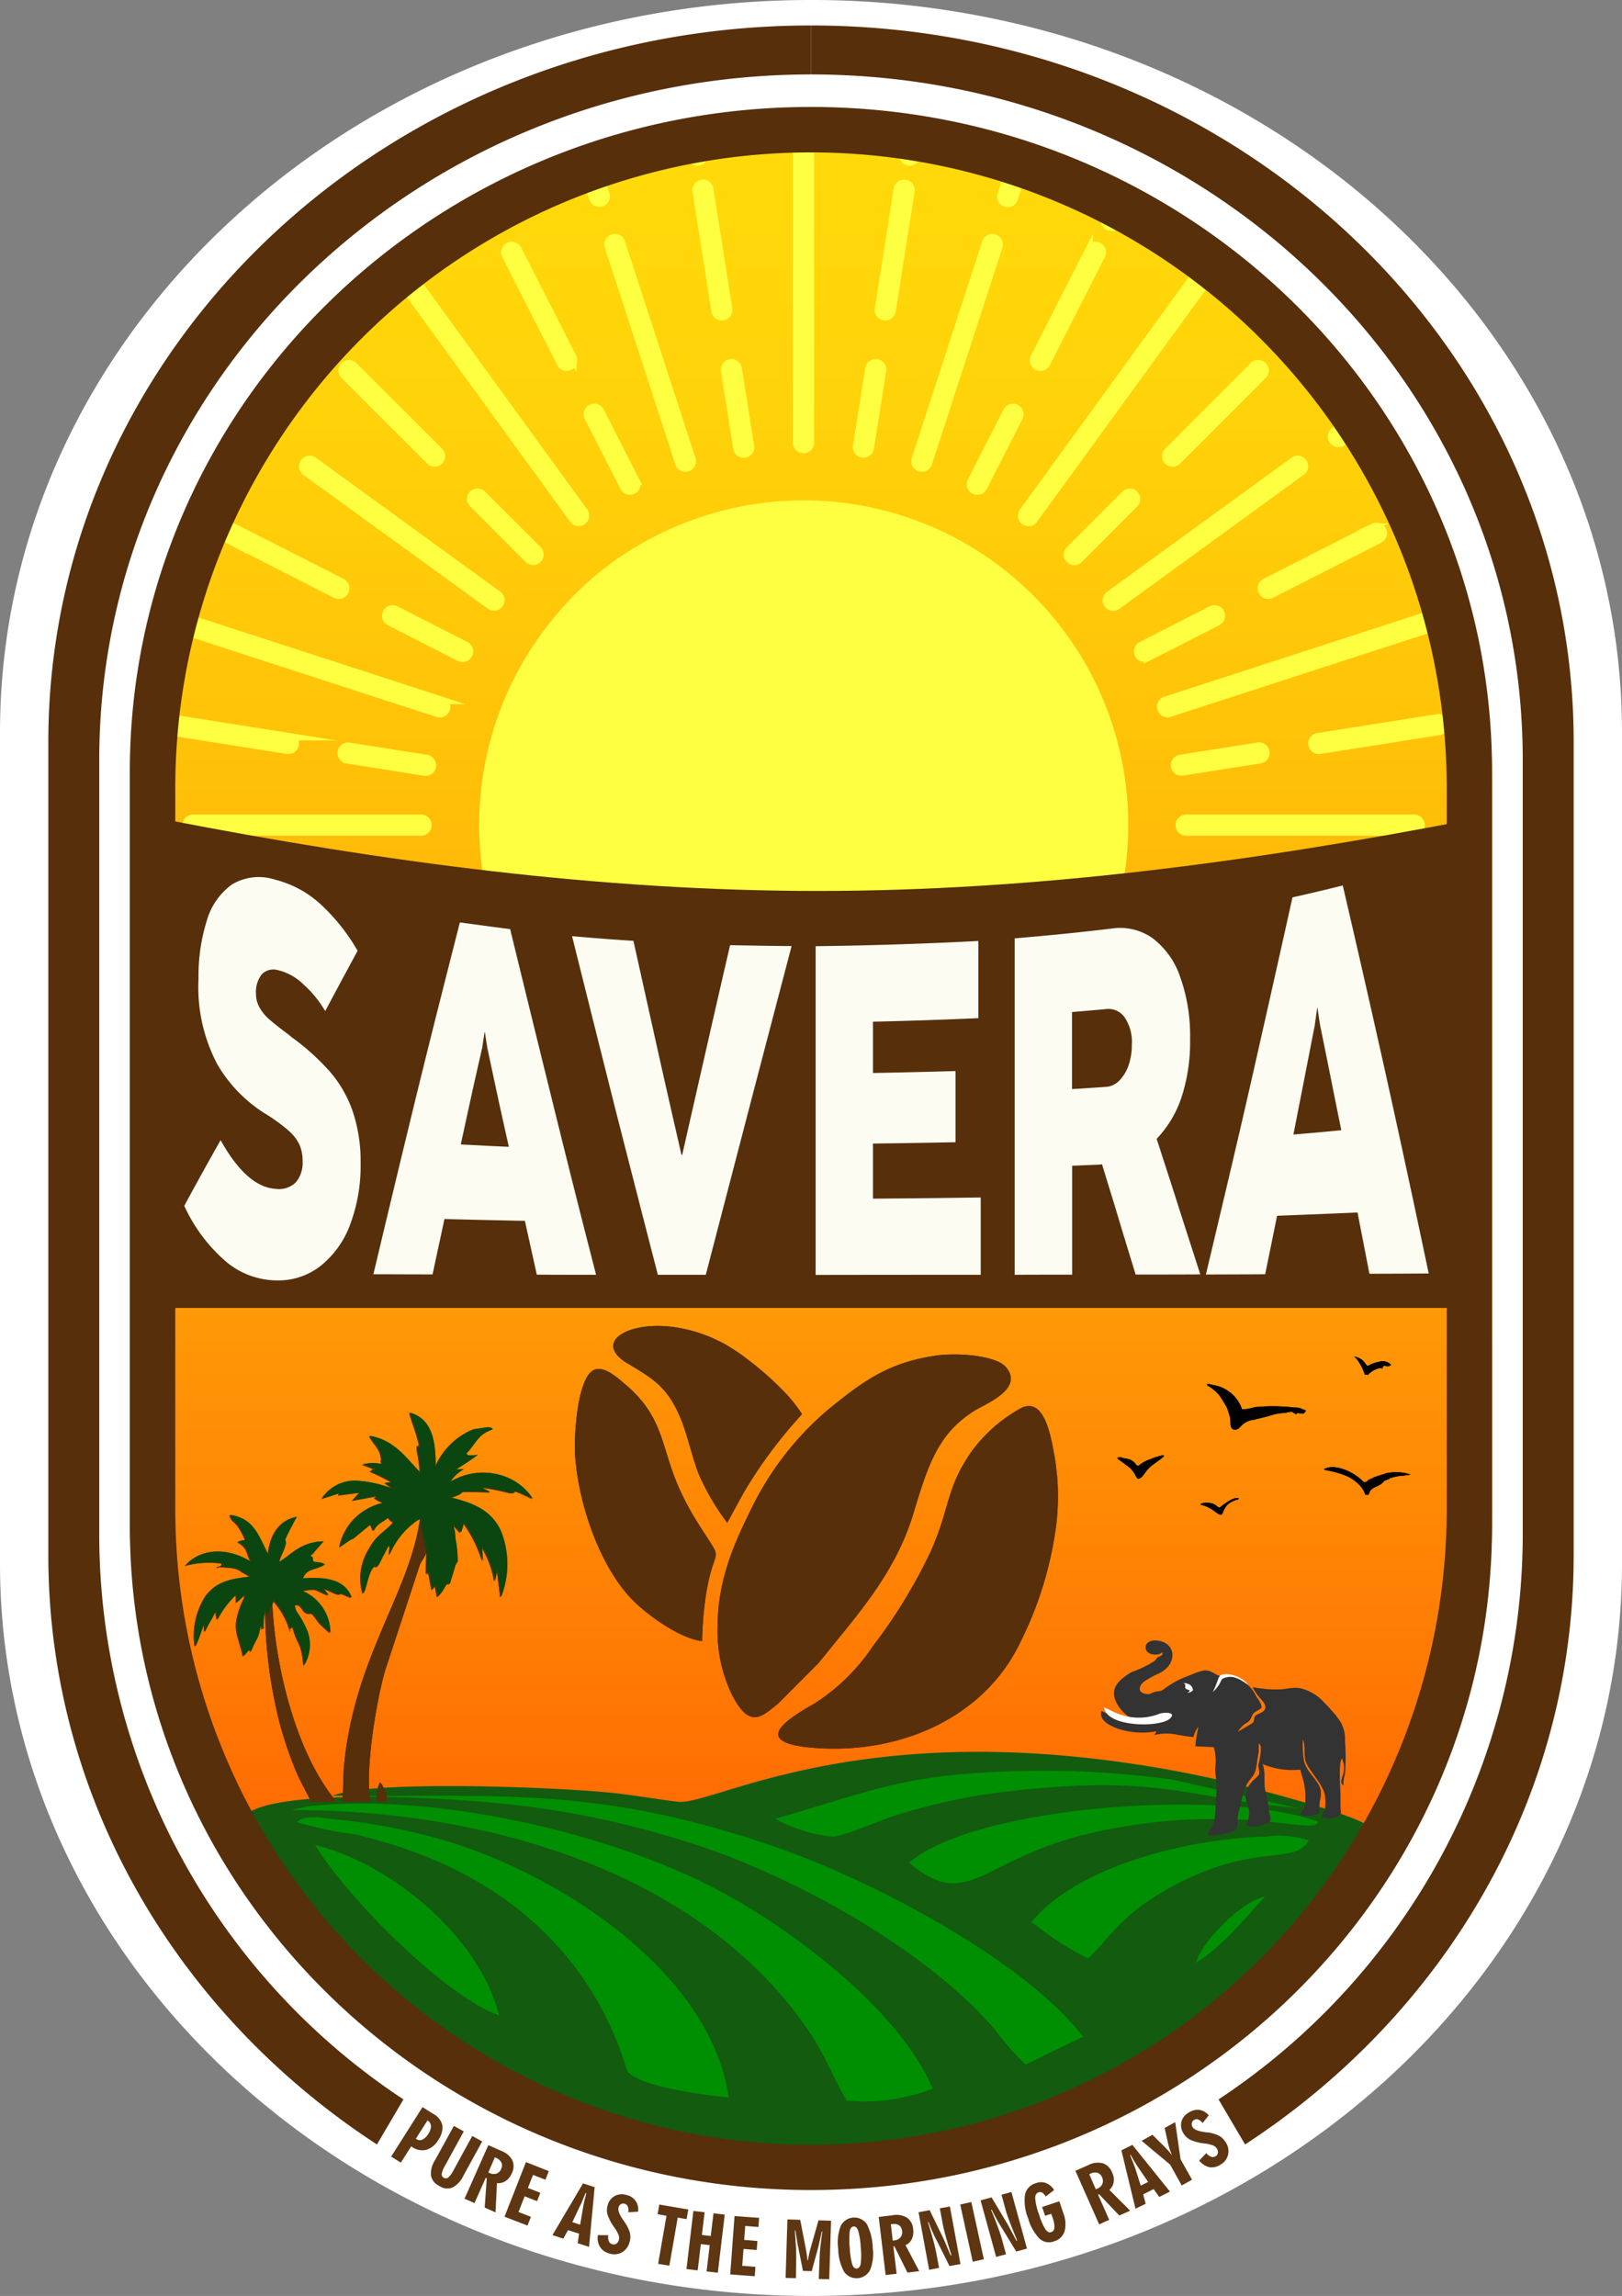 <svg viewBox="0 0 124.19 175.8" height="175.8" width="124.19" xmlns:xlink="http://www.w3.org/1999/xlink" xmlns="http://www.w3.org/2000/svg" data-name="Group 3" id="Group_3">
  <rect x="0" y="0" width="124.19" height="175.8" fill="#808080" stroke="none"/>
  <defs>
    <clipPath id="clip-path">
      <path transform="translate(-9.94 -9.94)" d="M62.09,9.94A54.16,54.16,0,0,1,78.95,12.6c20.53,6.68,35.3,25.24,35.3,47.09v56.42c0,27.48-23.35,49.75-52.15,49.75S9.95,143.59,9.95,116.11V59.69C9.94,32.21,33.29,9.94,62.09,9.94" data-name="Path 2" id="Path_2"></path>
    </clipPath>
    <linearGradient gradientUnits="objectBoundingBox" y2="1" x2="0.5" x1="0.5" id="linear-gradient">
      <stop stop-color="#ffda0a" offset="0"></stop>
      <stop stop-color="#ffd30a" offset="0.129"></stop>
      <stop stop-color="#ffc108" offset="0.313"></stop>
      <stop stop-color="#ffa207" offset="0.529"></stop>
      <stop stop-color="#ff7804" offset="0.768"></stop>
      <stop stop-color="#ff4801" offset="1"></stop>
    </linearGradient>
  </defs>
  <path fill-rule="evenodd" fill="#fff" d="M62.09,0A68.143,68.143,0,0,1,82.16,2.99c24.45,7.54,42.03,28.46,42.03,53.1v63.62c0,30.98-27.8,56.09-62.09,56.09S0,150.69,0,119.71V56.09C0,25.11,27.8,0,62.09,0" data-name="Path 1" id="Path_1"></path>
  <g data-name="Group 2" id="Group_2">
    <g clip-path="url(#clip-path)" transform="translate(9.94 9.94)" data-name="Group 1" id="Group_1">
      <rect fill="url(#linear-gradient)" height="155.92" width="104.31" data-name="Rectangle 1" id="Rectangle_1"></rect>
    </g>
  </g>
  <path fill-rule="evenodd" fill="#ffff41" d="M62.05,9.94V33.89a.53.53,0,0,1-1.06,0V9.94Z" data-name="Path 3" id="Path_3"></path>
  <path stroke-width="0.567" stroke-miterlimit="22.926" stroke="#ffff41" fill="none" d="M62.05,9.94V33.89a.53.53,0,0,1-1.06,0V9.94Z" data-name="Path 4" id="Path_4"></path>
  <path fill-rule="evenodd" fill="#ffff41" d="M30,20.68l.94-.49L44.73,39.17a.523.523,0,1,1-.85.61Z" data-name="Path 5" id="Path_5"></path>
  <path stroke-width="0.567" stroke-miterlimit="22.926" stroke="#ffff41" fill="none" d="M30.94,20.19,44.73,39.17a.523.523,0,1,1-.85.61L30,20.68" data-name="Path 6" id="Path_6"></path>
  <path fill-rule="evenodd" fill="#ffff41" d="M13.42,47l20.41,6.63a.525.525,0,1,1-.32,1L13.42,48.1Z" data-name="Path 7" id="Path_7"></path>
  <path stroke-width="0.567" stroke-miterlimit="22.926" stroke="#ffff41" fill="none" d="M13.42,47l20.41,6.63a.525.525,0,1,1-.32,1L13.42,48.1Z" data-name="Path 8" id="Path_8"></path>
  <path fill-rule="evenodd" fill="#ffff41" d="M13.42,78.26,33.5,71.73a.525.525,0,1,1,.32,1L13.41,79.36v-1.1Z" data-name="Path 9" id="Path_9"></path>
  <path stroke-width="0.567" stroke-miterlimit="22.926" stroke="#ffff41" fill="none" d="M13.42,78.26,33.5,71.73a.525.525,0,1,1,.32,1L13.41,79.36v-1.1Z" data-name="Path 10" id="Path_10"></path>
  <path fill-rule="evenodd" fill="#ffff41" d="M35.01,98.78l8.87-12.21a.523.523,0,1,1,.85.61L36.31,98.77h-1.3Z" data-name="Path 11" id="Path_11"></path>
  <path stroke-width="0.567" stroke-miterlimit="22.926" stroke="#ffff41" fill="none" d="M35.01,98.78l8.87-12.21a.523.523,0,1,1,.85.61L36.31,98.77h-1.3Z" data-name="Path 12" id="Path_12"></path>
  <path fill-rule="evenodd" fill="#ffff41" d="M61,98.78V92.47a.53.53,0,1,1,1.06,0v6.31Z" data-name="Path 13" id="Path_13"></path>
  <path stroke-width="0.567" stroke-miterlimit="22.926" stroke="#ffff41" fill="none" d="M61,98.78V92.47a.53.53,0,1,1,1.06,0v6.31Z" data-name="Path 14" id="Path_14"></path>
  <path fill-rule="evenodd" fill="#ffff41" d="M86.74,98.78,78.32,87.19a.523.523,0,1,1,.85-.61l8.87,12.21h-1.3Z" data-name="Path 15" id="Path_15"></path>
  <path stroke-width="0.567" stroke-miterlimit="22.926" stroke="#ffff41" fill="none" d="M86.74,98.78,78.32,87.19a.523.523,0,1,1,.85-.61l8.87,12.21h-1.3Z" data-name="Path 16" id="Path_16"></path>
  <path fill-rule="evenodd" fill="#ffff41" d="M111.41,79.94,89.22,72.73a.525.525,0,0,1,.32-1l21.86,7.1v1.11Z" data-name="Path 17" id="Path_17"></path>
  <path stroke-width="0.567" stroke-miterlimit="22.926" stroke="#ffff41" fill="none" d="M111.41,79.94,89.22,72.73a.525.525,0,0,1,.32-1l21.86,7.1v1.11Z" data-name="Path 18" id="Path_18"></path>
  <path fill-rule="evenodd" fill="#ffff41" d="M111.41,47.52l-21.86,7.1a.525.525,0,0,1-.32-1l22.19-7.21v1.11Z" data-name="Path 19" id="Path_19"></path>
  <path stroke-width="0.567" stroke-miterlimit="22.926" stroke="#ffff41" fill="none" d="M111.41,47.52l-21.86,7.1a.525.525,0,0,1-.32-1l22.19-7.21v1.11Z" data-name="Path 20" id="Path_20"></path>
  <path fill-rule="evenodd" fill="#ffff41" d="M92.09,20.22l.91.53L79.17,39.79a.523.523,0,0,1-.85-.61Z" data-name="Path 21" id="Path_21"></path>
  <path stroke-width="0.567" stroke-miterlimit="22.926" stroke="#ffff41" fill="none" d="M93.01,20.75,79.17,39.79a.523.523,0,0,1-.85-.61L92.09,20.22" data-name="Path 22" id="Path_22"></path>
  <path fill-rule="evenodd" fill="#ffff41" d="M44.67,13.01l.94-.49.77,2.37a.525.525,0,0,1-1,.32Z" data-name="Path 23" id="Path_23"></path>
  <path stroke-width="0.567" stroke-miterlimit="22.926" stroke="#ffff41" fill="none" d="M45.62,12.51l.77,2.37a.525.525,0,0,1-1,.32L44.67,13" data-name="Path 24" id="Path_24"></path>
  <path fill-rule="evenodd" fill="#ffff41" d="M46.92,18.22h0a.52.52,0,0,1,.66.34l5.4,16.6a.524.524,0,0,1-.34.66h0a.52.52,0,0,1-.66-.34l-5.4-16.6A.52.52,0,0,1,46.92,18.22Z" data-name="Path 25" id="Path_25"></path>
  <path stroke-width="0.567" stroke-miterlimit="22.926" stroke="#ffff41" fill="none" d="M46.92,18.22h0a.52.52,0,0,1,.66.34l5.4,16.6a.524.524,0,0,1-.34.66h0a.52.52,0,0,1-.66-.34l-5.4-16.6A.52.52,0,0,1,46.92,18.22Z" data-name="Path 26" id="Path_26"></path>
  <path fill-rule="evenodd" fill="#ffff41" d="M23.28,35.39h0a.527.527,0,0,1,.73-.12L38.13,45.53a.527.527,0,0,1,.12.73h0a.527.527,0,0,1-.73.12L23.39,36.13A.536.536,0,0,1,23.28,35.39Z" data-name="Path 27" id="Path_27"></path>
  <path stroke-width="0.567" stroke-miterlimit="22.926" stroke="#ffff41" fill="none" d="M23.28,35.39h0a.527.527,0,0,1,.73-.12L38.13,45.53a.527.527,0,0,1,.12.73h0a.527.527,0,0,1-.73.12L23.39,36.13A.536.536,0,0,1,23.28,35.39Z" data-name="Path 28" id="Path_28"></path>
  <path fill-rule="evenodd" fill="#ffff41" d="M14.25,63.18h0a.534.534,0,0,1,.53-.53H32.24a.534.534,0,0,1,.53.53h0a.534.534,0,0,1-.53.53H14.77A.525.525,0,0,1,14.25,63.18Z" data-name="Path 29" id="Path_29"></path>
  <path stroke-width="0.567" stroke-miterlimit="22.926" stroke="#ffff41" fill="none" d="M14.25,63.18h0a.534.534,0,0,1,.53-.53H32.24a.534.534,0,0,1,.53.53h0a.534.534,0,0,1-.53.53H14.77A.525.525,0,0,1,14.25,63.18Z" data-name="Path 30" id="Path_30"></path>
  <path fill-rule="evenodd" fill="#ffff41" d="M13.42,97.48l6.86-4.98a.523.523,0,0,1,.61.85l-7.47,5.43h0Z" data-name="Path 31" id="Path_31"></path>
  <path stroke-width="0.567" stroke-miterlimit="22.926" stroke="#ffff41" fill="none" d="M13.42,97.48l6.86-4.98a.523.523,0,0,1,.61.85l-7.47,5.43h0Z" data-name="Path 32" id="Path_32"></path>
  <path fill-rule="evenodd" fill="#ffff41" d="M23.28,90.97h0a.518.518,0,0,1,.12-.73L37.52,79.98a.518.518,0,0,1,.73.12h0a.518.518,0,0,1-.12.73L24.01,91.09A.518.518,0,0,1,23.28,90.97Z" data-name="Path 33" id="Path_33"></path>
  <path stroke-width="0.567" stroke-miterlimit="22.926" stroke="#ffff41" fill="none" d="M23.28,90.97h0a.518.518,0,0,1,.12-.73L37.52,79.98a.518.518,0,0,1,.73.12h0a.518.518,0,0,1-.12.73L24.01,91.09A.518.518,0,0,1,23.28,90.97Z" data-name="Path 34" id="Path_34"></path>
  <path fill-rule="evenodd" fill="#ffff41" d="M49.41,98.78l2.57-7.9a.532.532,0,0,1,.66-.34.524.524,0,0,1,.34.66l-2.46,7.58H49.41Z" data-name="Path 35" id="Path_35"></path>
  <path stroke-width="0.567" stroke-miterlimit="22.926" stroke="#ffff41" fill="none" d="M49.41,98.78l2.57-7.9a.532.532,0,0,1,.66-.34.524.524,0,0,1,.34.66l-2.46,7.58H49.41Z" data-name="Path 36" id="Path_36"></path>
  <path fill-rule="evenodd" fill="#ffff41" d="M72.54,98.78,70.08,91.2a.525.525,0,1,1,1-.32l2.57,7.9H72.54Z" data-name="Path 37" id="Path_37"></path>
  <path stroke-width="0.567" stroke-miterlimit="22.926" stroke="#ffff41" fill="none" d="M72.54,98.78,70.08,91.2a.525.525,0,1,1,1-.32l2.57,7.9H72.54Z" data-name="Path 38" id="Path_38"></path>
  <path fill-rule="evenodd" fill="#ffff41" d="M109.64,98.78l-7.47-5.43a.523.523,0,1,1,.61-.85l8.63,6.27v.01h-1.77Z" data-name="Path 39" id="Path_39"></path>
  <path stroke-width="0.567" stroke-miterlimit="22.926" stroke="#ffff41" fill="none" d="M109.64,98.78l-7.47-5.43a.523.523,0,1,1,.61-.85l8.63,6.27v.01h-1.77Z" data-name="Path 40" id="Path_40"></path>
  <path fill-rule="evenodd" fill="#ffff41" d="M99.78,90.97h0a.527.527,0,0,1-.73.12L84.92,80.83a.527.527,0,0,1-.12-.73h0a.527.527,0,0,1,.73-.12L99.65,90.24A.52.52,0,0,1,99.78,90.97Z" data-name="Path 41" id="Path_41"></path>
  <path stroke-width="0.567" stroke-miterlimit="22.926" stroke="#ffff41" fill="none" d="M99.78,90.97h0a.527.527,0,0,1-.73.12L84.92,80.83a.527.527,0,0,1-.12-.73h0a.527.527,0,0,1,.73-.12L99.65,90.24A.52.52,0,0,1,99.78,90.97Z" data-name="Path 42" id="Path_42"></path>
  <path fill-rule="evenodd" fill="#ffff41" d="M108.81,63.18h0a.534.534,0,0,1-.53.53H90.82a.53.53,0,1,1,0-1.06h17.46A.54.54,0,0,1,108.81,63.18Z" data-name="Path 43" id="Path_43"></path>
  <path stroke-width="0.567" stroke-miterlimit="22.926" stroke="#ffff41" fill="none" d="M108.81,63.18h0a.534.534,0,0,1-.53.53H90.82a.53.53,0,1,1,0-1.06h17.46A.54.54,0,0,1,108.81,63.18Z" data-name="Path 44" id="Path_44"></path>
  <path fill-rule="evenodd" fill="#ffff41" d="M103.87,31.77l.54.91-1.63,1.18a.523.523,0,1,1-.61-.85Z" data-name="Path 45" id="Path_45"></path>
  <path stroke-width="0.567" stroke-miterlimit="22.926" stroke="#ffff41" fill="none" d="M104.41,32.68l-1.63,1.18a.523.523,0,1,1-.61-.85l1.71-1.24" data-name="Path 46" id="Path_46"></path>
  <path fill-rule="evenodd" fill="#ffff41" d="M99.78,35.39h0a.518.518,0,0,1-.12.73L85.54,46.39a.518.518,0,0,1-.73-.12h0a.518.518,0,0,1,.12-.73L99.05,35.28A.516.516,0,0,1,99.78,35.39Z" data-name="Path 47" id="Path_47"></path>
  <path stroke-width="0.567" stroke-miterlimit="22.926" stroke="#ffff41" fill="none" d="M99.78,35.39h0a.518.518,0,0,1-.12.73L85.54,46.39a.518.518,0,0,1-.73-.12h0a.518.518,0,0,1,.12-.73L99.05,35.28A.516.516,0,0,1,99.78,35.39Z" data-name="Path 48" id="Path_48"></path>
  <path fill-rule="evenodd" fill="#ffff41" d="M77.65,11.84l.93.54-.92,2.83a.525.525,0,1,1-1-.32Z" data-name="Path 49" id="Path_49"></path>
  <path stroke-width="0.567" stroke-miterlimit="22.926" stroke="#ffff41" fill="none" d="M78.58,12.38l-.92,2.83a.525.525,0,1,1-1-.32l.99-3.04" data-name="Path 50" id="Path_50"></path>
  <path fill-rule="evenodd" fill="#ffff41" d="M76.14,18.22h0a.524.524,0,0,1,.34.66l-5.4,16.6a.532.532,0,0,1-.66.34h0a.532.532,0,0,1-.34-.66l5.4-16.6A.516.516,0,0,1,76.14,18.22Z" data-name="Path 51" id="Path_51"></path>
  <path stroke-width="0.567" stroke-miterlimit="22.926" stroke="#ffff41" fill="none" d="M76.14,18.22h0a.524.524,0,0,1,.34.66l-5.4,16.6a.532.532,0,0,1-.66.34h0a.532.532,0,0,1-.34-.66l5.4-16.6A.516.516,0,0,1,76.14,18.22Z" data-name="Path 52" id="Path_52"></path>
  <path fill-rule="evenodd" fill="#ffff41" d="M53.74,14.04h0a.516.516,0,0,1,.6.44l1.45,9.17a.526.526,0,1,1-1.04.16L53.3,14.64A.542.542,0,0,1,53.74,14.04Z" data-name="Path 53" id="Path_53"></path>
  <path stroke-width="0.567" stroke-miterlimit="22.926" stroke="#ffff41" fill="none" d="M53.74,14.04h0a.516.516,0,0,1,.6.44l1.45,9.17a.526.526,0,1,1-1.04.16L53.3,14.64A.542.542,0,0,1,53.74,14.04Z" data-name="Path 54" id="Path_54"></path>
  <path fill-rule="evenodd" fill="#ffff41" d="M55.92,27.78h0a.523.523,0,0,1,.6.44l.94,5.94a.516.516,0,0,1-.44.6h0a.516.516,0,0,1-.6-.44l-.94-5.94A.542.542,0,0,1,55.92,27.78Z" data-name="Path 55" id="Path_55"></path>
  <path stroke-width="0.567" stroke-miterlimit="22.926" stroke="#ffff41" fill="none" d="M55.92,27.78h0a.523.523,0,0,1,.6.44l.94,5.94a.516.516,0,0,1-.44.6h0a.516.516,0,0,1-.6-.44l-.94-5.94A.542.542,0,0,1,55.92,27.78Z" data-name="Path 56" id="Path_56"></path>
  <path fill-rule="evenodd" fill="#ffff41" d="M53.63,9.94l.29,1.86a.526.526,0,1,1-1.04.16l-.32-2.02h1.07Z" data-name="Path 57" id="Path_57"></path>
  <path stroke-width="0.567" stroke-miterlimit="22.926" stroke="#ffff41" fill="none" d="M53.63,9.94l.29,1.86a.526.526,0,1,1-1.04.16l-.32-2.02h1.07Z" data-name="Path 58" id="Path_58"></path>
  <path fill-rule="evenodd" fill="#ffff41" d="M26.35,28h0a.531.531,0,0,1,.74,0l6.56,6.56a.531.531,0,0,1,0,.74h0a.531.531,0,0,1-.74,0l-6.56-6.56A.513.513,0,0,1,26.35,28Z" data-name="Path 59" id="Path_59"></path>
  <path stroke-width="0.567" stroke-miterlimit="22.926" stroke="#ffff41" fill="none" d="M26.35,28h0a.531.531,0,0,1,.74,0l6.56,6.56a.531.531,0,0,1,0,.74h0a.531.531,0,0,1-.74,0l-6.56-6.56A.513.513,0,0,1,26.35,28Z" data-name="Path 60" id="Path_60"></path>
  <path fill-rule="evenodd" fill="#ffff41" d="M36.19,37.84h0a.531.531,0,0,1,.74,0l4.26,4.25a.531.531,0,0,1,0,.74h0a.531.531,0,0,1-.74,0L36.2,38.57A.494.494,0,0,1,36.19,37.84Z" data-name="Path 61" id="Path_61"></path>
  <path stroke-width="0.567" stroke-miterlimit="22.926" stroke="#ffff41" fill="none" d="M36.19,37.84h0a.531.531,0,0,1,.74,0l4.26,4.25a.531.531,0,0,1,0,.74h0a.531.531,0,0,1-.74,0L36.2,38.57A.494.494,0,0,1,36.19,37.84Z" data-name="Path 62" id="Path_62"></path>
  <path fill-rule="evenodd" fill="#ffff41" d="M13.42,55.03l8.74,1.38a.534.534,0,0,1,.44.6.529.529,0,0,1-.6.44l-8.58-1.36Z" data-name="Path 63" id="Path_63"></path>
  <path stroke-width="0.567" stroke-miterlimit="22.926" stroke="#ffff41" fill="none" d="M13.42,55.03l8.74,1.38a.534.534,0,0,1,.44.6.529.529,0,0,1-.6.44l-8.58-1.36Z" data-name="Path 64" id="Path_64"></path>
  <path fill-rule="evenodd" fill="#ffff41" d="M26.13,57.58h0a.529.529,0,0,1,.6-.44l5.94.94a.534.534,0,0,1,.44.6h0a.534.534,0,0,1-.6.44l-5.94-.94A.527.527,0,0,1,26.13,57.58Z" data-name="Path 65" id="Path_65"></path>
  <path stroke-width="0.567" stroke-miterlimit="22.926" stroke="#ffff41" fill="none" d="M26.13,57.58h0a.529.529,0,0,1,.6-.44l5.94.94a.534.534,0,0,1,.44.6h0a.534.534,0,0,1-.6.44l-5.94-.94A.527.527,0,0,1,26.13,57.58Z" data-name="Path 66" id="Path_66"></path>
  <path fill-rule="evenodd" fill="#ffff41" d="M17.2,85.77h0a.529.529,0,0,1,.23-.71l8.27-4.21a.529.529,0,0,1,.71.23h0a.529.529,0,0,1-.23.71L17.91,86A.529.529,0,0,1,17.2,85.77Z" data-name="Path 67" id="Path_67"></path>
  <path stroke-width="0.567" stroke-miterlimit="22.926" stroke="#ffff41" fill="none" d="M17.2,85.77h0a.529.529,0,0,1,.23-.71l8.27-4.21a.529.529,0,0,1,.71.23h0a.529.529,0,0,1-.23.71L17.91,86A.529.529,0,0,1,17.2,85.77Z" data-name="Path 68" id="Path_68"></path>
  <path fill-rule="evenodd" fill="#ffff41" d="M29.59,79.45h0a.529.529,0,0,1,.23-.71l5.36-2.73a.529.529,0,0,1,.71.23h0a.529.529,0,0,1-.23.71L30.3,79.68A.532.532,0,0,1,29.59,79.45Z" data-name="Path 69" id="Path_69"></path>
  <path stroke-width="0.567" stroke-miterlimit="22.926" stroke="#ffff41" fill="none" d="M29.59,79.45h0a.529.529,0,0,1,.23-.71l5.36-2.73a.529.529,0,0,1,.71.23h0a.529.529,0,0,1-.23.71L30.3,79.68A.532.532,0,0,1,29.59,79.45Z" data-name="Path 70" id="Path_70"></path>
  <path fill-rule="evenodd" fill="#ffff41" d="M13.42,87.1l1.59-.81a.528.528,0,0,1,.48.94l-2.07,1.05V87.1Z" data-name="Path 71" id="Path_71"></path>
  <path stroke-width="0.567" stroke-miterlimit="22.926" stroke="#ffff41" fill="none" d="M13.42,87.1l1.59-.81a.528.528,0,0,1,.48.94l-2.07,1.05V87.1Z" data-name="Path 72" id="Path_72"></path>
  <path fill-rule="evenodd" fill="#ffff41" d="M42.8,98.78l.13-.25a.529.529,0,0,1,1,.25Z" data-name="Path 73" id="Path_73"></path>
  <path stroke-width="0.567" stroke-miterlimit="22.926" stroke="#ffff41" fill="none" d="M42.8,98.78l.13-.25a.529.529,0,0,1,1,.25Z" data-name="Path 74" id="Path_74"></path>
  <path fill-rule="evenodd" fill="#ffff41" d="M45.26,95.11h0a.529.529,0,0,1-.23-.71l2.73-5.36a.529.529,0,0,1,.71-.23h0a.529.529,0,0,1,.23.71l-2.73,5.36A.526.526,0,0,1,45.26,95.11Z" data-name="Path 75" id="Path_75"></path>
  <path stroke-width="0.567" stroke-miterlimit="22.926" stroke="#ffff41" fill="none" d="M45.26,95.11h0a.529.529,0,0,1-.23-.71l2.73-5.36a.529.529,0,0,1,.71-.23h0a.529.529,0,0,1,.23.71l-2.73,5.36A.526.526,0,0,1,45.26,95.11Z" data-name="Path 76" id="Path_76"></path>
  <path fill-rule="evenodd" fill="#ffff41" d="M67.13,98.58h0a.516.516,0,0,1-.6-.44l-.94-5.94a.516.516,0,0,1,.44-.6h0a.516.516,0,0,1,.6.44l.94,5.94A.527.527,0,0,1,67.13,98.58Z" data-name="Path 77" id="Path_77"></path>
  <path stroke-width="0.567" stroke-miterlimit="22.926" stroke="#ffff41" fill="none" d="M67.13,98.58h0a.516.516,0,0,1-.6-.44l-.94-5.94a.516.516,0,0,1,.44-.6h0a.516.516,0,0,1,.6.44l.94,5.94A.527.527,0,0,1,67.13,98.58Z" data-name="Path 78" id="Path_78"></path>
  <path fill-rule="evenodd" fill="#ffff41" d="M96.71,98.36h0a.531.531,0,0,1-.74,0L89.4,91.8a.531.531,0,0,1,0-.74h0a.531.531,0,0,1,.74,0l6.56,6.56A.522.522,0,0,1,96.71,98.36Z" data-name="Path 79" id="Path_79"></path>
  <path stroke-width="0.567" stroke-miterlimit="22.926" stroke="#ffff41" fill="none" d="M96.71,98.36h0a.531.531,0,0,1-.74,0L89.4,91.8a.531.531,0,0,1,0-.74h0a.531.531,0,0,1,.74,0l6.56,6.56A.522.522,0,0,1,96.71,98.36Z" data-name="Path 80" id="Path_80"></path>
  <path fill-rule="evenodd" fill="#ffff41" d="M86.87,88.52h0a.531.531,0,0,1-.74,0l-4.25-4.25a.531.531,0,0,1,0-.74h0a.531.531,0,0,1,.74,0l4.26,4.25A.541.541,0,0,1,86.87,88.52Z" data-name="Path 81" id="Path_81"></path>
  <path stroke-width="0.567" stroke-miterlimit="22.926" stroke="#ffff41" fill="none" d="M86.87,88.52h0a.531.531,0,0,1-.74,0l-4.25-4.25a.531.531,0,0,1,0-.74h0a.531.531,0,0,1,.74,0l4.26,4.25A.541.541,0,0,1,86.87,88.52Z" data-name="Path 82" id="Path_82"></path>
  <path fill-rule="evenodd" fill="#ffff41" d="M110.67,70.96h0a.534.534,0,0,1-.6.44l-9.17-1.45a.534.534,0,0,1-.44-.6h0a.534.534,0,0,1,.6-.44l9.17,1.45A.542.542,0,0,1,110.67,70.96Z" data-name="Path 83" id="Path_83"></path>
  <path stroke-width="0.567" stroke-miterlimit="22.926" stroke="#ffff41" fill="none" d="M110.67,70.96h0a.534.534,0,0,1-.6.44l-9.17-1.45a.534.534,0,0,1-.44-.6h0a.534.534,0,0,1,.6-.44l9.17,1.45A.542.542,0,0,1,110.67,70.96Z" data-name="Path 84" id="Path_84"></path>
  <path fill-rule="evenodd" fill="#ffff41" d="M96.92,68.79h0a.534.534,0,0,1-.6.44l-5.94-.94a.534.534,0,0,1-.44-.6h0a.534.534,0,0,1,.6-.44l5.94.94A.516.516,0,0,1,96.92,68.79Z" data-name="Path 85" id="Path_85"></path>
  <path stroke-width="0.567" stroke-miterlimit="22.926" stroke="#ffff41" fill="none" d="M96.92,68.79h0a.534.534,0,0,1-.6.44l-5.94-.94a.534.534,0,0,1-.44-.6h0a.534.534,0,0,1,.6-.44l5.94.94A.516.516,0,0,1,96.92,68.79Z" data-name="Path 86" id="Path_86"></path>
  <path fill-rule="evenodd" fill="#ffff41" d="M105.86,40.59h0a.529.529,0,0,1-.23.71l-8.27,4.21a.528.528,0,1,1-.48-.94l8.27-4.21A.541.541,0,0,1,105.86,40.59Z" data-name="Path 87" id="Path_87"></path>
  <path stroke-width="0.567" stroke-miterlimit="22.926" stroke="#ffff41" fill="none" d="M105.86,40.59h0a.529.529,0,0,1-.23.71l-8.27,4.21a.528.528,0,1,1-.48-.94l8.27-4.21A.541.541,0,0,1,105.86,40.59Z" data-name="Path 88" id="Path_88"></path>
  <path fill-rule="evenodd" fill="#ffff41" d="M93.46,46.91h0a.529.529,0,0,1-.23.71l-5.36,2.73a.529.529,0,0,1-.71-.23h0a.529.529,0,0,1,.23-.71l5.36-2.73A.529.529,0,0,1,93.46,46.91Z" data-name="Path 89" id="Path_89"></path>
  <path stroke-width="0.567" stroke-miterlimit="22.926" stroke="#ffff41" fill="none" d="M93.46,46.91h0a.529.529,0,0,1-.23.71l-5.36,2.73a.529.529,0,0,1-.71-.23h0a.529.529,0,0,1,.23-.71l5.36-2.73A.529.529,0,0,1,93.46,46.91Z" data-name="Path 90" id="Path_90"></path>
  <path fill-rule="evenodd" fill="#ffff41" d="M108.06,38.88l.53.91-.54.28a.528.528,0,1,1-.48-.94Z" data-name="Path 91" id="Path_91"></path>
  <path stroke-width="0.567" stroke-miterlimit="22.926" stroke="#ffff41" fill="none" d="M108.59,39.79l-.54.28a.528.528,0,1,1-.48-.94l.49-.25" data-name="Path 92" id="Path_92"></path>
  <path fill-rule="evenodd" fill="#ffff41" d="M84.11,18.85h0a.529.529,0,0,1,.23.71l-4.21,8.27a.529.529,0,0,1-.71.23h0a.529.529,0,0,1-.23-.71l4.21-8.27A.534.534,0,0,1,84.11,18.85Z" data-name="Path 93" id="Path_93"></path>
  <path stroke-width="0.567" stroke-miterlimit="22.926" stroke="#ffff41" fill="none" d="M84.11,18.85h0a.529.529,0,0,1,.23.71l-4.21,8.27a.529.529,0,0,1-.71.23h0a.529.529,0,0,1-.23-.71l4.21-8.27A.534.534,0,0,1,84.11,18.85Z" data-name="Path 94" id="Path_94"></path>
  <path fill-rule="evenodd" fill="#ffff41" d="M77.8,31.25h0a.529.529,0,0,1,.23.71L75.3,37.32a.529.529,0,0,1-.71.23h0a.529.529,0,0,1-.23-.71l2.73-5.36A.529.529,0,0,1,77.8,31.25Z" data-name="Path 95" id="Path_95"></path>
  <path stroke-width="0.567" stroke-miterlimit="22.926" stroke="#ffff41" fill="none" d="M77.8,31.25h0a.529.529,0,0,1,.23.71L75.3,37.32a.529.529,0,0,1-.71.23h0a.529.529,0,0,1-.23-.71l2.73-5.36A.529.529,0,0,1,77.8,31.25Z" data-name="Path 96" id="Path_96"></path>
  <path fill-rule="evenodd" fill="#ffff41" d="M84.94,16.07l.91.53-.28.54a.528.528,0,0,1-.94-.48Z" data-name="Path 97" id="Path_97"></path>
  <path stroke-width="0.567" stroke-miterlimit="22.926" stroke="#ffff41" fill="none" d="M85.85,16.6l-.28.54a.528.528,0,0,1-.94-.48l.3-.59" data-name="Path 98" id="Path_98"></path>
  <path fill-rule="evenodd" fill="#ffff41" d="M69.31,14.04h0a.534.534,0,0,1,.44.6L68.3,23.81a.526.526,0,0,1-1.04-.16l1.45-9.17A.523.523,0,0,1,69.31,14.04Z" data-name="Path 99" id="Path_99"></path>
  <path stroke-width="0.567" stroke-miterlimit="22.926" stroke="#ffff41" fill="none" d="M69.31,14.04h0a.534.534,0,0,1,.44.6L68.3,23.81a.526.526,0,0,1-1.04-.16l1.45-9.17A.523.523,0,0,1,69.31,14.04Z" data-name="Path 100" id="Path_100"></path>
  <path fill-rule="evenodd" fill="#ffff41" d="M67.13,27.78h0a.534.534,0,0,1,.44.6l-.94,5.94a.534.534,0,0,1-.6.44h0a.534.534,0,0,1-.44-.6l.94-5.94A.534.534,0,0,1,67.13,27.78Z" data-name="Path 101" id="Path_101"></path>
  <path stroke-width="0.567" stroke-miterlimit="22.926" stroke="#ffff41" fill="none" d="M67.13,27.78h0a.534.534,0,0,1,.44.6l-.94,5.94a.534.534,0,0,1-.6.44h0a.534.534,0,0,1-.44-.6l.94-5.94A.534.534,0,0,1,67.13,27.78Z" data-name="Path 102" id="Path_102"></path>
  <path fill-rule="evenodd" fill="#ffff41" d="M70.49,9.94l-.32,2.02a.529.529,0,0,1-.6.44.534.534,0,0,1-.44-.6l.29-1.86h1.07Z" data-name="Path 103" id="Path_103"></path>
  <path stroke-width="0.567" stroke-miterlimit="22.926" stroke="#ffff41" fill="none" d="M70.49,9.94l-.32,2.02a.529.529,0,0,1-.6.44.534.534,0,0,1-.44-.6l.29-1.86h1.07Z" data-name="Path 104" id="Path_104"></path>
  <path fill-rule="evenodd" fill="#ffff41" d="M38.94,18.85h0a.529.529,0,0,1,.71.23l4.21,8.27a.529.529,0,0,1-.23.71h0a.529.529,0,0,1-.71-.23l-4.21-8.27A.529.529,0,0,1,38.94,18.85Z" data-name="Path 105" id="Path_105"></path>
  <path stroke-width="0.567" stroke-miterlimit="22.926" stroke="#ffff41" fill="none" d="M38.94,18.85h0a.529.529,0,0,1,.71.23l4.21,8.27a.529.529,0,0,1-.23.71h0a.529.529,0,0,1-.71-.23l-4.21-8.27A.529.529,0,0,1,38.94,18.85Z" data-name="Path 106" id="Path_106"></path>
  <path fill-rule="evenodd" fill="#ffff41" d="M45.26,31.25h0a.529.529,0,0,1,.71.23l2.73,5.36a.529.529,0,0,1-.23.71h0a.529.529,0,0,1-.71-.23l-2.73-5.36A.529.529,0,0,1,45.26,31.25Z" data-name="Path 107" id="Path_107"></path>
  <path stroke-width="0.567" stroke-miterlimit="22.926" stroke="#ffff41" fill="none" d="M45.26,31.25h0a.529.529,0,0,1,.71.23l2.73,5.36a.529.529,0,0,1-.23.71h0a.529.529,0,0,1-.71-.23l-2.73-5.36A.529.529,0,0,1,45.26,31.25Z" data-name="Path 108" id="Path_108"></path>
  <path fill-rule="evenodd" fill="#ffff41" d="M37.33,16.85l.93-.49.15.3a.528.528,0,1,1-.94.48Z" data-name="Path 109" id="Path_109"></path>
  <path stroke-width="0.567" stroke-miterlimit="22.926" stroke="#ffff41" fill="none" d="M38.26,16.36l.15.3a.528.528,0,0,1-.94.48l-.15-.29" data-name="Path 110" id="Path_110"></path>
  <path fill-rule="evenodd" fill="#ffff41" d="M17.2,40.6h0a.529.529,0,0,1,.71-.23l8.27,4.21a.529.529,0,0,1,.23.71h0a.529.529,0,0,1-.71.23l-8.27-4.21A.534.534,0,0,1,17.2,40.6Z" data-name="Path 111" id="Path_111"></path>
  <path stroke-width="0.567" stroke-miterlimit="22.926" stroke="#ffff41" fill="none" d="M17.2,40.6h0a.529.529,0,0,1,.71-.23l8.27,4.21a.529.529,0,0,1,.23.71h0a.529.529,0,0,1-.71.23l-8.27-4.21A.534.534,0,0,1,17.2,40.6Z" data-name="Path 112" id="Path_112"></path>
  <path fill-rule="evenodd" fill="#ffff41" d="M29.59,46.91h0a.529.529,0,0,1,.71-.23l5.36,2.73a.529.529,0,0,1,.23.71h0a.529.529,0,0,1-.71.23l-5.36-2.73A.538.538,0,0,1,29.59,46.91Z" data-name="Path 113" id="Path_113"></path>
  <path stroke-width="0.567" stroke-miterlimit="22.926" stroke="#ffff41" fill="none" d="M29.59,46.91h0a.529.529,0,0,1,.71-.23l5.36,2.73a.529.529,0,0,1,.23.71h0a.529.529,0,0,1-.71.23l-5.36-2.73A.538.538,0,0,1,29.59,46.91Z" data-name="Path 114" id="Path_114"></path>
  <path fill-rule="evenodd" fill="#ffff41" d="M13.42,70.27,22,68.91a.526.526,0,0,1,.16,1.04l-8.74,1.38Z" data-name="Path 115" id="Path_115"></path>
  <path stroke-width="0.567" stroke-miterlimit="22.926" stroke="#ffff41" fill="none" d="M13.42,70.27,22,68.91a.526.526,0,0,1,.16,1.04l-8.74,1.38Z" data-name="Path 116" id="Path_116"></path>
  <path fill-rule="evenodd" fill="#ffff41" d="M26.13,68.79h0a.516.516,0,0,1,.44-.6l5.94-.94a.516.516,0,0,1,.6.44h0a.516.516,0,0,1-.44.6l-5.94.94A.536.536,0,0,1,26.13,68.79Z" data-name="Path 117" id="Path_117"></path>
  <path stroke-width="0.567" stroke-miterlimit="22.926" stroke="#ffff41" fill="none" d="M26.13,68.79h0a.516.516,0,0,1,.44-.6l5.94-.94a.516.516,0,0,1,.6.44h0a.516.516,0,0,1-.44.6l-5.94.94A.536.536,0,0,1,26.13,68.79Z" data-name="Path 118" id="Path_118"></path>
  <path fill-rule="evenodd" fill="#ffff41" d="M26.35,98.36h0a.531.531,0,0,1,0-.74l6.56-6.56a.531.531,0,0,1,.74,0h0a.531.531,0,0,1,0,.74l-6.56,6.56A.513.513,0,0,1,26.35,98.36Z" data-name="Path 119" id="Path_119"></path>
  <path stroke-width="0.567" stroke-miterlimit="22.926" stroke="#ffff41" fill="none" d="M26.35,98.36h0a.531.531,0,0,1,0-.74l6.56-6.56a.531.531,0,0,1,.74,0h0a.531.531,0,0,1,0,.74l-6.56,6.56A.513.513,0,0,1,26.35,98.36Z" data-name="Path 120" id="Path_120"></path>
  <path fill-rule="evenodd" fill="#ffff41" d="M36.19,88.52h0a.531.531,0,0,1,0-.74l4.25-4.26a.531.531,0,0,1,.74,0h0a.531.531,0,0,1,0,.74l-4.25,4.25A.505.505,0,0,1,36.19,88.52Z" data-name="Path 121" id="Path_121"></path>
  <path stroke-width="0.567" stroke-miterlimit="22.926" stroke="#ffff41" fill="none" d="M36.19,88.52h0a.531.531,0,0,1,0-.74l4.25-4.26a.531.531,0,0,1,.74,0h0a.531.531,0,0,1,0,.74l-4.25,4.25A.505.505,0,0,1,36.19,88.52Z" data-name="Path 122" id="Path_122"></path>
  <path fill-rule="evenodd" fill="#ffff41" d="M55.92,98.58h0a.534.534,0,0,1-.44-.6l.94-5.94a.534.534,0,0,1,.6-.44h0a.534.534,0,0,1,.44.6l-.94,5.94A.523.523,0,0,1,55.92,98.58Z" data-name="Path 123" id="Path_123"></path>
  <path stroke-width="0.567" stroke-miterlimit="22.926" stroke="#ffff41" fill="none" d="M55.92,98.58h0a.534.534,0,0,1-.44-.6l.94-5.94a.534.534,0,0,1,.6-.44h0a.534.534,0,0,1,.44.6l-.94,5.94A.523.523,0,0,1,55.92,98.58Z" data-name="Path 124" id="Path_124"></path>
  <path fill-rule="evenodd" fill="#ffff41" d="M79.14,98.78a.519.519,0,0,1,.29-.48.529.529,0,0,1,.71.23l.13.25Z" data-name="Path 125" id="Path_125"></path>
  <path stroke-width="0.567" stroke-miterlimit="22.926" stroke="#ffff41" fill="none" d="M79.14,98.78a.519.519,0,0,1,.29-.48.529.529,0,0,1,.71.23l.13.25Z" data-name="Path 126" id="Path_126"></path>
  <path fill-rule="evenodd" fill="#ffff41" d="M77.8,95.11h0a.529.529,0,0,1-.71-.23l-2.73-5.36a.529.529,0,0,1,.23-.71h0a.529.529,0,0,1,.71.23l2.73,5.36A.526.526,0,0,1,77.8,95.11Z" data-name="Path 127" id="Path_127"></path>
  <path stroke-width="0.567" stroke-miterlimit="22.926" stroke="#ffff41" fill="none" d="M77.8,95.11h0a.529.529,0,0,1-.71-.23l-2.73-5.36a.529.529,0,0,1,.23-.71h0a.529.529,0,0,1,.71.23l2.73,5.36A.526.526,0,0,1,77.8,95.11Z" data-name="Path 128" id="Path_128"></path>
  <path fill-rule="evenodd" fill="#ffff41" d="M105.86,85.77h0a.529.529,0,0,1-.71.23l-8.27-4.21a.529.529,0,0,1-.23-.71h0a.529.529,0,0,1,.71-.23l8.27,4.21A.538.538,0,0,1,105.86,85.77Z" data-name="Path 129" id="Path_129"></path>
  <path stroke-width="0.567" stroke-miterlimit="22.926" stroke="#ffff41" fill="none" d="M105.86,85.77h0a.529.529,0,0,1-.71.23l-8.27-4.21a.529.529,0,0,1-.23-.71h0a.529.529,0,0,1,.71-.23l8.27,4.21A.538.538,0,0,1,105.86,85.77Z" data-name="Path 130" id="Path_130"></path>
  <path fill-rule="evenodd" fill="#ffff41" d="M93.46,79.45h0a.529.529,0,0,1-.71.23l-5.36-2.73a.528.528,0,0,1,.48-.94l5.36,2.73A.532.532,0,0,1,93.46,79.45Z" data-name="Path 131" id="Path_131"></path>
  <path stroke-width="0.567" stroke-miterlimit="22.926" stroke="#ffff41" fill="none" d="M93.46,79.45h0a.529.529,0,0,1-.71.23l-5.36-2.73a.528.528,0,0,1,.48-.94l5.36,2.73A.532.532,0,0,1,93.46,79.45Z" data-name="Path 132" id="Path_132"></path>
  <path fill-rule="evenodd" fill="#ffff41" d="M111.41,89.19l-3.85-1.96a.528.528,0,0,1,.48-.94l3.37,1.72Z" data-name="Path 133" id="Path_133"></path>
  <path stroke-width="0.567" stroke-miterlimit="22.926" stroke="#ffff41" fill="none" d="M111.41,89.19l-3.85-1.96a.528.528,0,0,1,.48-.94l3.37,1.72Z" data-name="Path 134" id="Path_134"></path>
  <path fill-rule="evenodd" fill="#ffff41" d="M110.67,55.4h0a.516.516,0,0,1-.44.6l-9.17,1.45a.516.516,0,0,1-.6-.44h0a.516.516,0,0,1,.44-.6l9.17-1.45A.534.534,0,0,1,110.67,55.4Z" data-name="Path 135" id="Path_135"></path>
  <path stroke-width="0.567" stroke-miterlimit="22.926" stroke="#ffff41" fill="none" d="M110.67,55.4h0a.516.516,0,0,1-.44.6l-9.17,1.45a.516.516,0,0,1-.6-.44h0a.516.516,0,0,1,.44-.6l9.17-1.45A.534.534,0,0,1,110.67,55.4Z" data-name="Path 136" id="Path_136"></path>
  <path fill-rule="evenodd" fill="#ffff41" d="M96.92,57.57h0a.516.516,0,0,1-.44.6l-5.94.94a.516.516,0,0,1-.6-.44h0a.516.516,0,0,1,.44-.6l5.94-.94A.531.531,0,0,1,96.92,57.57Z" data-name="Path 137" id="Path_137"></path>
  <path stroke-width="0.567" stroke-miterlimit="22.926" stroke="#ffff41" fill="none" d="M96.92,57.57h0a.516.516,0,0,1-.44.6l-5.94.94a.516.516,0,0,1-.6-.44h0a.516.516,0,0,1,.44-.6l5.94-.94A.531.531,0,0,1,96.92,57.57Z" data-name="Path 138" id="Path_138"></path>
  <path fill-rule="evenodd" fill="#ffff41" d="M96.71,28h0a.531.531,0,0,1,0,.74L90.15,35.3a.523.523,0,0,1-.74-.74L95.96,28A.544.544,0,0,1,96.71,28Z" data-name="Path 139" id="Path_139"></path>
  <path stroke-width="0.567" stroke-miterlimit="22.926" stroke="#ffff41" fill="none" d="M96.71,28h0a.531.531,0,0,1,0,.74L90.15,35.3a.523.523,0,0,1-.74-.74L95.96,28A.544.544,0,0,1,96.71,28Z" data-name="Path 140" id="Path_140"></path>
  <path fill-rule="evenodd" fill="#ffff41" d="M86.87,37.84h0a.531.531,0,0,1,0,.74l-4.25,4.26a.531.531,0,0,1-.74,0h0a.531.531,0,0,1,0-.74l4.26-4.26A.5.5,0,0,1,86.87,37.84Z" data-name="Path 141" id="Path_141"></path>
  <path stroke-width="0.567" stroke-miterlimit="22.926" stroke="#ffff41" fill="none" d="M86.87,37.84h0a.531.531,0,0,1,0,.74l-4.25,4.26a.531.531,0,0,1-.74,0h0a.531.531,0,0,1,0-.74l4.26-4.26A.5.5,0,0,1,86.87,37.84Z" data-name="Path 142" id="Path_142"></path>
  <path fill-rule="evenodd" fill="#ffff41" d="M58.99,38.73a24.878,24.878,0,0,0-9.35,2.92,23.529,23.529,0,0,0-6.74,5.51,24.565,24.565,0,1,0,16.09-8.43Z" data-name="Path 143" id="Path_143"></path>
  <path stroke-width="0.567" stroke-miterlimit="22.926" stroke="#ffff41" fill="none" d="M58.99,38.73a24.878,24.878,0,0,0-9.35,2.92,23.529,23.529,0,0,0-6.74,5.51,24.565,24.565,0,1,0,16.09-8.43Z" data-name="Path 144" id="Path_144"></path>
  <path fill-rule="evenodd" fill="#008f02" d="M26.12,137.7c2.94-1.21,16.93-.65,21.02-.24,1.71.17,3.24.47,4.94.67,2.58.31,12.8-6.04,34.17-2.85a88.74,88.74,0,0,1,9.26,1.89c1.22.32,7.45,1.96,8.46,2.77-.05.12-.11.24-.17.37a.831.831,0,0,1,.17.12c-1.42,3.16-5.26,7.51-7.24,9.57-17.05,17.82-46.58,19.52-66,3.16-3.55-2.99-9.48-9.37-11.15-13.57a.907.907,0,0,1,.16-.11c-.06-.13-.11-.25-.16-.38,1.24-.95,4.66-1.28,8.3-1.32.2-.03.4-.05.62-.07-.77,0-1.57,0-2.38-.01" data-name="Path 145" id="Path_145"></path>
  <path fill-rule="evenodd" fill="#125b0f" d="M22.31,138.6c14.87-.05,31.3,4.71,39.58,16.87,1.31,1.92,1.77,3.34,2.93,5.37a14.352,14.352,0,0,0,6.59-.91c-2.64-6.25-11.28-12.62-17.15-15.58-7.91-3.99-20.85-7.11-30.74-6.04Zm.4.92a28.273,28.273,0,0,0,4.41.93c18.18,4.15,20.52,17.72,20.98,18.23,1.18,1.14,5.68,1.72,7.7,1.92-1.4-9.57-12.8-16.96-21.53-19.61a45.171,45.171,0,0,0-8.59-1.68C24.51,139.18,23.39,138.91,22.71,139.52Zm56.27,7.64a24.1,24.1,0,0,0,4.33,2.8c1.75-1.61,2.5-3.5,6.97-5.79,5.99-3.06,8.89-1.34,9.92-3.26a7.547,7.547,0,0,0-3.23-.29C90.91,140.78,82.51,142.88,78.98,147.16Zm-9.37-4.54c4.5,3.85,5.58-.31,13.76-2.22a41.348,41.348,0,0,1,8.48-1.1c1.54-.04,3.14,0,4.63.11l3.37.37c1.14-.01.88-.09,1.11-.28C94.11,136.93,74.82,138.17,69.61,142.62Zm-10.25-3.35a11.753,11.753,0,0,0,4.34,1.36c.75.02,3.43-1.14,4.45-1.48a44.757,44.757,0,0,1,9.63-2.05c11.21-1.2,13.1.59,21.54,1.34l-9.4-2.15a69.8,69.8,0,0,0-10.88-.7C69.57,135.74,67.38,136.92,59.36,139.27ZM38.21,154.32c-1.46-5.88-8.02-11.52-14.09-13.06C26.59,145.33,34.07,152.84,38.21,154.32Zm53.35-4.05c1.83-.99,4.19-3.83,5.29-5.06C95.05,145.59,92.07,148.62,91.56,150.27ZM25.47,137.5c13.03.1,20.3-.73,33.74,3.86,7.61,2.6,19.3,8.81,23.72,14.59l-4.41,2.13a22.106,22.106,0,0,1-2.35-2.68c-4.99-5.84-14.52-11.25-21.98-13.84a69.606,69.606,0,0,0-16.93-3.57c-4.14-.36-15.88-1.03-18.44.94,1.71,4.27,7.74,10.77,11.35,13.81,19.77,16.66,49.82,14.92,67.18-3.21,2.01-2.1,5.92-6.52,7.37-9.74-1.03-.83-7.37-2.49-8.61-2.82a86.769,86.769,0,0,0-9.42-1.92c-21.76-3.24-32.17,3.22-34.79,2.91-1.73-.21-3.29-.5-5.03-.68C42.71,136.84,28.47,136.27,25.47,137.5Z" data-name="Path 146" id="Path_146"></path>
  <path fill-rule="evenodd" fill="#572f0b" d="M71.72,103.79c-3.78.53-5.75,2.06-8.37,4.19a23.368,23.368,0,0,0-5.54,6.97c-1.45,2.9-2.85,5.78-2.87,9.61a11.259,11.259,0,0,0,1.08,5.16c1.36,2.67,2.24,1.8,3.56.72l3.12-3.13c2.84-3.57,5.83-6.73,7.26-11.5,1.14-3.82,1.95-6.11,4.68-7.81.8-.5,3.81-1.66,2.37-3.33-.81-.92-3.83-1.09-5.29-.88" data-name="Path 147" id="Path_147"></path>
  <path fill-rule="evenodd" fill="#572f0b" d="M78.25,107.78a11.547,11.547,0,0,0-3.91,3.43c-1.92,2.81-1.57,4.12-3.03,7.48a40.063,40.063,0,0,1-4.48,7.36,15.182,15.182,0,0,1-4.49,4.4c-2.33,1.32-4.84,3.02.06,3.39,6.47.49,12.93-2.27,15.71-8.07a28.033,28.033,0,0,0,2.77-9.08,18.27,18.27,0,0,0-.21-5.58c-.24-1.25-.74-4.07-2.42-3.33" data-name="Path 148" id="Path_148"></path>
  <path fill-rule="evenodd" fill="#572f0b" d="M53.76,125.66a27.031,27.031,0,0,1,.3-3.6c.7-4.21,1.54-1.95-.75-5.64a20.7,20.7,0,0,1-1.37-2.6c-1.35-3.13-1.13-5.32-4.04-7.8-.71-.6-1.85-1.65-2.63-.99-1.07.91-1.36,4.9-1.22,6.64.31,3.81,2.04,8.69,4.68,11.13,1.13,1.06,3.44,2.69,5.03,2.86" data-name="Path 149" id="Path_149"></path>
  <path fill-rule="evenodd" fill="#572f0b" d="M55.68,116.6l1.24-2.27a35.537,35.537,0,0,1,4.49-6.05,12.328,12.328,0,0,0-1.19-1.53,24.208,24.208,0,0,0-2.95-2.64,14.87,14.87,0,0,0-1.7-1.15,11.4,11.4,0,0,0-4.23-1.38c-3.36-.37-5.96,1.23-3.27,2.83,2.03,1.21,3.13,1.87,4.12,4.4.53,1.35.82,2.87,1.37,4.21a19,19,0,0,0,2.12,3.58" data-name="Path 150" id="Path_150"></path>
  <path fill-rule="evenodd" fill="#572f0b" d="M29.65,137.95a2.783,2.783,0,0,0-.35-1.2.85.85,0,0,0-.22-.28l-.08.25q-.045.15-.06.21c-.1.35.16-.8,0,0,0,.01-.01.03-.01.04a9.458,9.458,0,0,0-.11.98Zm-3.96,0-.1-.21c-3.05-3.83-4.57-10.43-4.75-15.21a5.737,5.737,0,0,1,1.31,2.28c.01,0,.01-.04.01-.03v.01c.04.35-.03.13,0,0a.161.161,0,0,1,.04-.07.762.762,0,0,0,.12-.1c.08-.12-.21-.11,0,0a.589.589,0,0,1,.08.04c.39,1.44.68,1.06.81,2.89a3.009,3.009,0,0,0,.26-2.59,7.443,7.443,0,0,0-.81-1.48.987.987,0,0,1-.12-.28c-.07-.34-.06-.08.02-.28.59-.13.52.78,1.2.65.19-.04.55.65.75.83.21.2.52.47.71.65a3.5,3.5,0,0,0-2.17-3.2c1.31-.21.86-.14,2.05.34l-.43-.54c.42.1,1,.45,1.18.46.34.03-.1-.24,1,.26-.53-1.43-2.03-1.58-3.73-1.47.3-.81,1.09-.67,1.68-1.07-.67-.37-.93.09-.93-.55-.35-.21-.12-.02.17-.46l.66-.75c-1.77.03-2.43,1.01-3.39,1.57.09-.51.52-1.09.5-1.54l-.05-.16c.01-.11.78-1.58.89-1.76-1.33.24-2.03,1.41-2.16,2.93-.77-1.44-1.07-2.79-2.94-3.08.19.53.32.43.63.83a5.924,5.924,0,0,1,.56,1.04c-.19.15-.29.03-.58.2.89.5.6.82,1.08,1.58-1.75-1.14-3.9-1.18-5.09.23a7.032,7.032,0,0,1,2.77-.19.3.3,0,0,0,.07.13c.06.06.1-.03,0,0a.566.566,0,0,0-.19.11.138.138,0,0,0-.04.03c-.24.17-.12.03-.14-.01a.708.708,0,0,0,.14.01c.79.08,1.31.04,1.69.37l.69.39c-1.73.19-2.61.42-3.42,1.47a5.653,5.653,0,0,0-.83,3.86c.24-.44.49-1.3.69-1.74l.04.64c.26-.61.61-1.07.83-1.62l.14.67a6.91,6.91,0,0,1,1.45-1.91l.01.62a5.919,5.919,0,0,0,.62-.6c0,.43.01.15-.12.49a1.632,1.632,0,0,1-.09.19c-.77,2-.28,2.17.12,4.02.04-.03.08-.13.09-.1l.33-.34c.02-.02.04-.03.05-.04.05-.06-.04-.07,0,0a.353.353,0,0,0,.09.1s.02.03.03.03c.37-.99.54-.83.69-1.82.02-.01.03-.02.05-.03.33-.2-.19-.05,0,0a.222.222,0,0,0,.09.01c.04,0,.08.01.1.01.3.04-.45.17,0,.01v-.01c.02-.24.01-.55.04-.76l.07-.35.03-.16a.487.487,0,0,1,.04-.11.757.757,0,0,0,.01.15,36.543,36.543,0,0,0,1.11,8.47,30.047,30.047,0,0,0,1.23,3.65c.33.8.82,1.65,1.19,2.41h1.87Zm6.46-21.62.49,2.51-.05,1.57a.035.035,0,0,1,.02.01c.4.23-.18.06,0,0a.514.514,0,0,1,.16-.02l.26,1.37.25-.35.16.89a3.049,3.049,0,0,0,.53-.71c.34-.53.2-.22.4-.29l.43-1.42c.13-.28.15-.26.15-.19-.01.09-.06.25,0,0,0-.02.01-.04.01-.06a7.4,7.4,0,0,0-.16-1.75l-.05-.58c-.02-.08-.07-.27-.08-.33,0-.03-.01-.07-.01-.1a.277.277,0,0,1,.01-.09l.52.58c.11-.16.05-.06.15-.33.06-.16.04-.23.11-.41a10.1,10.1,0,0,1,1.46,2.94l-.09-1.16a7.032,7.032,0,0,1,1,2.69l.21-.95.26,2.17a6.931,6.931,0,0,0-.01-5.05c-.72-1.53-2-2.11-3.83-2.57,1.73-.46-.36-.51,3.02-.42l-.73-.37a14.5,14.5,0,0,1,2.26.43c1.01.05-.74-.43.58-.08a10.363,10.363,0,0,1,1.14.53,4.383,4.383,0,0,0-2.69-1.86,4.76,4.76,0,0,0-3.62.57,2.819,2.819,0,0,1,1.03-.96h-.59a19.943,19.943,0,0,0,1.66-1.11c-.05,0-.47.05-.47.05-.47-.05-.12.09-.41-.14.81-.85.85-1.46,2.04-1.87-.2-.14-.02-.09-.38-.16l-1.12.17a5.308,5.308,0,0,0-2.89,2.92c0-1.63-.11-3.67-1.96-4.19.19.66.53,1.5.7,2.24.31,1.35-.28-.58-.08.82a12.855,12.855,0,0,1,.2,1.54l-.17-.16c-1.08-1.16-1.96-2.36-3.72-2.67.35.65.73.88.87,1.49a.292.292,0,0,1,.02.09l.03.21c.02.18-.1-.16.02.39a2.624,2.624,0,0,0-1.47.01l.77.29a.169.169,0,0,1,.02.05c.16.31.19-.2,0,0a.968.968,0,0,0-.07.09c-.05.08-.08.11-.11.11-.06.01-.04-.18,0,0h0a13.725,13.725,0,0,1,1.63.81l-.53.05.7.52a8.7,8.7,0,0,0-3.01-.68,2.891,2.891,0,0,0-2.51,1.37l1.33-.42c-.01.09-.06.1-.07.16l1.62-.21-.56.62,1.84-.34c.05.14-.5.01.4.45a.488.488,0,0,1,.13.06,4.3,4.3,0,0,0-3.34,3.39l.86-.59.16-.05,1.34-1.11.22.5c.3-.61.69-.62,1.13-1.03l.02-.02h0c-.01,0-.08-.07-.02.02a1.822,1.822,0,0,0,.13.16c.29.34.12-.07.25.26-.83.86-1.21.86-1.88,2.08a4.216,4.216,0,0,0-.42,3.33c.3-.54.38-1.82.92-2.1.07-.03.03.41.48-.54.21-.43.42-.77.58-1.14.15.38.03.34.02.82.51-1,1.39-2.4,2.4-2.75-.8,5.69-5.06,10.61-5.82,18.97-.05.6-.04,1.82-.13,2.65h2.16c-.45-2.65.56-8.1,1.12-10.01l2.67-8.13c.12-.3.47-.7.5-.97Z" data-name="Path 151" id="Path_151"></path>
  <path fill-rule="evenodd" d="M98.95,108.11l.58-.02c-.13-.41-.07-.17-.4-.27l-.07-.05a13.671,13.671,0,0,0-3.01-.02,3.829,3.829,0,0,1-.95.17,2.776,2.776,0,0,0-2.22-1.87c-.34-.07-.36-.11-.47-.05.07.18.04.04.38.31a2.754,2.754,0,0,1,.71.73l.41.68c.02.05.08.19.1.25.06.18.12.39.17.56.08.29-.11,1.02.47.93.17-.02.3-.2.39-.29a1.555,1.555,0,0,1,.97-.46l1.16-.29a3.8,3.8,0,0,1,1.2-.23c.17-.02.16-.05.26-.06a1.03,1.03,0,0,1,.32-.02" data-name="Path 152" id="Path_152"></path>
  <path fill-rule="evenodd" d="M101.39,112.47c.05.12-.03.06.19.11a7.4,7.4,0,0,1,1.27.34,2.989,2.989,0,0,1,1,.57,2.042,2.042,0,0,1,.69.97h.23c.17-.3.07-.39.6-.63.72-.33.43-.38.72-.48.5-.18.21-.13.41-.19a3.6,3.6,0,0,1,.97-.17l.53-.08a3.405,3.405,0,0,0-1.91-.09l-.82.27a.608.608,0,0,0-.18.09c-.09.04-.13.05-.22.09-.14.06-.21.21-.35.22-.17.01-.05.02-.25-.15a4.04,4.04,0,0,0-1.08-.71,3.012,3.012,0,0,0-.82-.26,1.637,1.637,0,0,0-.98.1" data-name="Path 153" id="Path_153"></path>
  <path fill-rule="evenodd" d="M85.55,111.63c.04.12.36.28.66.54a1.9,1.9,0,0,1,.74.83,1.141,1.141,0,0,0,.16.23c.44-.03.47-.52,1.05-.99l.85-.63c.12-.17.05.09.1-.19a4.045,4.045,0,0,0-1,.3,2.516,2.516,0,0,0-.83.43c-.34.24-.16-.08-.73-.38a1.723,1.723,0,0,0-.5-.11c-.27-.07-.25-.14-.5-.03" data-name="Path 154" id="Path_154"></path>
  <path fill-rule="evenodd" d="M104.5,105.26l.25.01c.17-.24.8-.62,1.09-.48a.944.944,0,0,1,.03-.09c.11-.27-.1.23.03-.06l.03-.06c.3-.02.35.13.58-.08a.894.894,0,0,0-.91-.23,2.6,2.6,0,0,0-.89.33c-.21-.19-.19-.28-.41-.46a1.284,1.284,0,0,0-.62-.27c.05.05.08.06.13.11a3.7,3.7,0,0,1,.69,1.28" data-name="Path 155" id="Path_155"></path>
  <path fill-rule="evenodd" d="M93.37,115.44c-.21-.07-.29-.27-.63-.34-.23-.05-.75-.07-.83.11a2.635,2.635,0,0,1,.83.33l.44.31a.4.4,0,0,0,.38.11c.08-.13.09-.26.19-.41a1.173,1.173,0,0,1,.28-.38,2.248,2.248,0,0,1,.38-.23c.09-.03.15-.06.22-.09.19-.07.16.02.22-.12-.42-.17-1.26.56-1.48.71" data-name="Path 156" id="Path_156"></path>
  <path fill-rule="evenodd" d="M98.95,108.11l.08.06c.18.11.09.01.18.13.23-.15-.08-.11.61-.05l.09-.13c.08-.11.03.05.07-.12l-.39-.16a1.363,1.363,0,0,0-.54-.06l.07.05c.33.11.27-.13.4.27Z" data-name="Path 157" id="Path_157"></path>
  <path fill-rule="evenodd" fill="#1b7611" d="M32.23,116.27l.44,2.69a.824.824,0,0,0,.06-.19Zm.43,2.71-.49-2.35.06-.36a.611.611,0,0,0-.12.05,5.889,5.889,0,0,0-2.28,2.73c.02-.47.13-.44-.02-.82-.16.37-.37.71-.58,1.14-.45.94-.42.5-.48.54-.54.28-.61,1.56-.92,2.1a4.216,4.216,0,0,1,.42-3.33c.67-1.22,1.05-1.22,1.88-2.08-.14-.34.04.08-.25-.26a1.82,1.82,0,0,1-.13-.16c-.07-.09,0-.02.02-.02h0l-.02.02c-.44.41-.83.42-1.13,1.03l-.22-.5-1.34,1.1-.16.05-.86.59a4.31,4.31,0,0,1,3.34-3.39c-.04-.02-.1-.04-.13-.06-.9-.44-.35-.31-.4-.45l-1.84.34.56-.62-1.62.21c.01-.06.06-.07.07-.16l-1.33.42a2.913,2.913,0,0,1,2.51-1.37,8.931,8.931,0,0,1,3.01.68l-.7-.52.53-.05a14.525,14.525,0,0,0-1.63-.81h0c-.03-.18-.06.01,0,0,.02,0,.06-.03.11-.11a.351.351,0,0,1,.07-.09c.19-.2.16.31,0,0-.01-.02-.02-.03-.02-.05l-.77-.29a2.624,2.624,0,0,1,1.47-.01c-.11-.54,0-.21-.02-.39l-.03-.21c0-.03-.02-.07-.02-.09-.14-.61-.51-.84-.87-1.49,1.76.31,2.64,1.51,3.72,2.67l.17.16a12.855,12.855,0,0,0-.2-1.54c-.2-1.4.39.53.08-.82-.17-.74-.51-1.58-.7-2.24,1.85.51,1.96,2.55,1.96,4.19a5.308,5.308,0,0,1,2.89-2.92l1.12-.17c.36.07.18.02.38.16-1.19.41-1.23,1.02-2.04,1.87.3.24-.06.09.41.14,0,0,.42-.04.47-.05a19.943,19.943,0,0,1-1.66,1.11h.59a2.666,2.666,0,0,0-1.03.96,4.8,4.8,0,0,1,3.62-.57,4.411,4.411,0,0,1,2.69,1.86,8.8,8.8,0,0,0-1.14-.53c-1.32-.36.43.12-.58.08a13.41,13.41,0,0,0-2.26-.43l.73.37c-3.38-.09-1.29-.04-3.02.42,1.84.45,3.12,1.04,3.83,2.57a6.88,6.88,0,0,1,.01,5.05l-.26-2.17-.21.95a6.932,6.932,0,0,0-1-2.69l.09,1.16a10.165,10.165,0,0,0-1.46-2.95c-.07.18-.05.25-.11.41-.1.27-.04.17-.15.33l-.52-.58c0,.02-.01.07-.01.09s.01.07.01.1c.01.06.06.24.08.33l.05.58a7.906,7.906,0,0,1,.16,1.75.127.127,0,0,0-.01.06c-.06.25-.01.09,0,0,.01-.07-.02-.09-.15.19l-.43,1.42c-.2.07-.06-.25-.4.29a2.791,2.791,0,0,1-.53.71l-.16-.89-.25.35-.26-1.37a.514.514,0,0,0-.16.02c-.18.06.4.23,0,0a.035.035,0,0,1-.02-.01l.03-1.13.01-.44-.49-2.51.44,2.69C32.67,118.97,32.67,118.97,32.66,118.98Z" data-name="Path 158" id="Path_158"></path>
  <path fill-rule="evenodd" fill="#1b7611" d="M20.38,123.83l.55-1.14c0-.07-.01-.15-.01-.22a.27.27,0,0,1,.08.07,6.239,6.239,0,0,1,1.23,2.22c.01,0,.01-.04.01-.03v.01c.04.35-.03.13,0,0a.161.161,0,0,1,.04-.07.762.762,0,0,0,.12-.1c.08-.12-.21-.11,0,0a.589.589,0,0,1,.08.04c.38,1.44.68,1.06.81,2.89a3.009,3.009,0,0,0,.26-2.59,7.443,7.443,0,0,0-.81-1.48.987.987,0,0,1-.12-.28c-.07-.34-.06-.08.02-.28.59-.13.51.78,1.2.65.19-.04.55.65.75.83.21.2.52.47.71.65a3.5,3.5,0,0,0-2.17-3.2c1.31-.21.86-.14,2.05.34l-.43-.54c.42.1,1,.45,1.18.46.34.03-.1-.24,1,.26-.53-1.43-2.03-1.58-3.73-1.47.3-.81,1.09-.67,1.68-1.07-.67-.37-.93.09-.93-.55-.35-.21-.12-.02.17-.46l.66-.75c-1.77.03-2.43,1.01-3.39,1.58.09-.51.52-1.09.5-1.54l-.05-.16c.01-.11.78-1.58.89-1.76-1.33.24-2.03,1.41-2.16,2.93-.77-1.44-1.07-2.79-2.94-3.08.19.53.32.43.63.83a5.924,5.924,0,0,1,.56,1.04c-.19.15-.29.03-.58.2.89.5.6.82,1.08,1.58-1.75-1.14-3.89-1.18-5.09.23a6.85,6.85,0,0,1,2.77-.19.3.3,0,0,0,.07.13c.06.06.1-.03,0,0a.566.566,0,0,0-.19.11c-.01.01-.03.02-.04.03-.24.17-.12.03-.14-.01a.708.708,0,0,0,.14.01c.79.08,1.31.04,1.69.37l.69.39c-1.73.19-2.61.42-3.42,1.47a5.653,5.653,0,0,0-.83,3.86c.25-.44.49-1.3.69-1.74l.04.64c.26-.61.61-1.07.83-1.62l.14.67a6.91,6.91,0,0,1,1.45-1.91l.01.62a5.919,5.919,0,0,0,.62-.6c0,.43.01.15-.12.49-.01.04-.07.15-.08.19-.77,2-.28,2.17.12,4.02.04-.03.08-.14.09-.1l.31-.37c.02-.02.04-.03.05-.04.05-.06-.04-.07,0,0a.353.353,0,0,0,.09.1s.02.03.03.03c.37-.99.54-.83.69-1.82.02-.01.03-.02.05-.03.33-.2-.19-.05,0,0a.222.222,0,0,0,.09.01c.04,0,.08.01.1.01.3.04-.45.17,0,.01v-.01c.02-.25.01-.55.04-.76l.07-.35.03-.16a.487.487,0,0,1,.04-.11.615.615,0,0,0,.01.14c.01.17.02.32.02.48" data-name="Path 159" id="Path_159"></path>
  <path fill-rule="evenodd" fill="#572f0b" d="M71.72,103.79c-3.78.53-5.75,2.06-8.37,4.19a23.368,23.368,0,0,0-5.54,6.97c-1.45,2.9-2.85,5.78-2.87,9.61a11.259,11.259,0,0,0,1.08,5.16c1.36,2.67,2.24,1.8,3.56.72l3.12-3.13c2.84-3.57,5.83-6.73,7.26-11.5,1.14-3.82,1.95-6.11,4.68-7.81.8-.5,3.81-1.66,2.37-3.33-.81-.92-3.83-1.09-5.29-.88" data-name="Path 160" id="Path_160"></path>
  <path fill-rule="evenodd" fill="#572f0b" d="M78.25,107.78a11.547,11.547,0,0,0-3.91,3.43c-1.92,2.81-1.57,4.12-3.03,7.48a40.063,40.063,0,0,1-4.48,7.36,15.182,15.182,0,0,1-4.49,4.4c-2.33,1.32-4.84,3.02.06,3.39,6.47.49,12.93-2.27,15.71-8.07a28.033,28.033,0,0,0,2.77-9.08,18.27,18.27,0,0,0-.21-5.58c-.24-1.25-.74-4.07-2.42-3.33" data-name="Path 161" id="Path_161"></path>
  <path fill-rule="evenodd" fill="#572f0b" d="M53.76,125.66a27.031,27.031,0,0,1,.3-3.6c.7-4.21,1.54-1.95-.75-5.64a20.7,20.7,0,0,1-1.37-2.6c-1.35-3.13-1.13-5.32-4.04-7.8-.71-.6-1.85-1.65-2.63-.99-1.07.91-1.36,4.9-1.22,6.64.31,3.81,2.04,8.69,4.68,11.13,1.13,1.06,3.44,2.69,5.03,2.86" data-name="Path 162" id="Path_162"></path>
  <path fill-rule="evenodd" fill="#572f0b" d="M55.68,116.6l1.24-2.27a35.537,35.537,0,0,1,4.49-6.05,12.328,12.328,0,0,0-1.19-1.53,24.208,24.208,0,0,0-2.95-2.64,14.87,14.87,0,0,0-1.7-1.15,11.4,11.4,0,0,0-4.23-1.38c-3.36-.37-5.96,1.23-3.27,2.83,2.03,1.21,3.13,1.87,4.12,4.4.53,1.35.82,2.87,1.37,4.21a19,19,0,0,0,2.12,3.58" data-name="Path 163" id="Path_163"></path>
  <path fill-rule="evenodd" fill="#572f0b" d="M29.65,137.95a2.783,2.783,0,0,0-.35-1.2.85.85,0,0,0-.22-.28l-.08.25q-.045.15-.06.21c-.1.35.16-.8,0,0,0,.01-.01.03-.01.04a9.458,9.458,0,0,0-.11.98Zm-3.96,0-.1-.21c-3.05-3.83-4.57-10.43-4.75-15.21a5.737,5.737,0,0,1,1.31,2.28c.01,0,.01-.04.01-.03v.01c.04.35-.03.13,0,0a.161.161,0,0,1,.04-.07.762.762,0,0,0,.12-.1c.08-.12-.21-.11,0,0a.589.589,0,0,1,.08.04c.39,1.44.68,1.06.81,2.89a3.009,3.009,0,0,0,.26-2.59,7.443,7.443,0,0,0-.81-1.48.987.987,0,0,1-.12-.28c-.07-.34-.06-.08.02-.28.59-.13.52.78,1.2.65.19-.04.55.65.75.83.21.2.52.47.71.65a3.5,3.5,0,0,0-2.17-3.2c1.31-.21.86-.14,2.05.34l-.43-.54c.42.1,1,.45,1.18.46.34.03-.1-.24,1,.26-.53-1.43-2.03-1.58-3.73-1.47.3-.81,1.09-.67,1.68-1.07-.67-.37-.93.09-.93-.55-.35-.21-.12-.02.17-.46l.66-.75c-1.77.03-2.43,1.01-3.39,1.57.09-.51.52-1.09.5-1.54l-.05-.16c.01-.11.78-1.58.89-1.76-1.33.24-2.03,1.41-2.16,2.93-.77-1.44-1.07-2.79-2.94-3.08.19.53.32.43.63.83a5.924,5.924,0,0,1,.56,1.04c-.19.15-.29.03-.58.2.89.5.6.82,1.08,1.58-1.75-1.14-3.9-1.18-5.09.23a7.032,7.032,0,0,1,2.77-.19.3.3,0,0,0,.07.13c.06.06.1-.03,0,0a.566.566,0,0,0-.19.11.138.138,0,0,0-.04.03c-.24.17-.12.03-.14-.01a.708.708,0,0,0,.14.01c.79.08,1.31.04,1.69.37l.69.39c-1.73.19-2.61.42-3.42,1.47a5.653,5.653,0,0,0-.83,3.86c.24-.44.49-1.3.69-1.74l.04.64c.26-.61.61-1.07.83-1.62l.14.67a6.91,6.91,0,0,1,1.45-1.91l.01.62a5.919,5.919,0,0,0,.62-.6c0,.43.01.15-.12.49a1.632,1.632,0,0,1-.09.19c-.77,2-.28,2.17.12,4.02.04-.03.08-.13.09-.1l.33-.34c.02-.02.04-.03.05-.04.05-.06-.04-.07,0,0a.353.353,0,0,0,.09.1s.02.03.03.03c.37-.99.54-.83.69-1.82.02-.01.03-.02.05-.03.33-.2-.19-.05,0,0a.222.222,0,0,0,.09.01c.04,0,.08.01.1.01.3.04-.45.17,0,.01v-.01c.02-.24.01-.55.04-.76l.07-.35.03-.16a.487.487,0,0,1,.04-.11.757.757,0,0,0,.01.15,36.543,36.543,0,0,0,1.11,8.47,30.047,30.047,0,0,0,1.23,3.65c.33.8.82,1.65,1.19,2.41h1.87Zm6.46-21.62.49,2.51-.05,1.57a.035.035,0,0,1,.02.01c.4.23-.18.06,0,0a.514.514,0,0,1,.16-.02l.26,1.37.25-.35.16.89a3.049,3.049,0,0,0,.53-.71c.34-.53.2-.22.4-.29l.43-1.42c.13-.28.15-.26.15-.19-.01.09-.06.25,0,0,0-.02.01-.04.01-.06a7.4,7.4,0,0,0-.16-1.75l-.05-.58c-.02-.08-.07-.27-.08-.33,0-.03-.01-.07-.01-.1a.277.277,0,0,1,.01-.09l.52.58c.11-.16.05-.06.15-.33.06-.16.04-.23.11-.41a10.1,10.1,0,0,1,1.46,2.94l-.09-1.16a7.032,7.032,0,0,1,1,2.69l.21-.95.26,2.17a6.931,6.931,0,0,0-.01-5.05c-.72-1.53-2-2.11-3.83-2.57,1.73-.46-.36-.51,3.02-.42l-.73-.37a14.5,14.5,0,0,1,2.26.43c1.01.05-.74-.43.58-.08a10.363,10.363,0,0,1,1.14.53,4.383,4.383,0,0,0-2.69-1.86,4.76,4.76,0,0,0-3.62.57,2.819,2.819,0,0,1,1.03-.96h-.59a19.943,19.943,0,0,0,1.66-1.11c-.05,0-.47.05-.47.05-.47-.05-.12.09-.41-.14.81-.85.85-1.46,2.04-1.87-.2-.14-.02-.09-.38-.16l-1.12.17a5.308,5.308,0,0,0-2.89,2.92c0-1.63-.11-3.67-1.96-4.19.19.66.53,1.5.7,2.24.31,1.35-.28-.58-.08.82a12.855,12.855,0,0,1,.2,1.54l-.17-.16c-1.08-1.16-1.96-2.36-3.72-2.67.35.65.73.88.87,1.49a.292.292,0,0,1,.02.09l.03.21c.02.18-.1-.16.02.39a2.624,2.624,0,0,0-1.47.01l.77.29a.169.169,0,0,1,.02.05c.16.31.19-.2,0,0a.968.968,0,0,0-.07.09c-.05.08-.08.11-.11.11-.06.01-.04-.18,0,0h0a13.725,13.725,0,0,1,1.63.81l-.53.05.7.52a8.7,8.7,0,0,0-3.01-.68,2.891,2.891,0,0,0-2.51,1.37l1.33-.42c-.01.09-.06.1-.07.16l1.62-.21-.56.62,1.84-.34c.05.14-.5.01.4.45a.488.488,0,0,1,.13.06,4.3,4.3,0,0,0-3.34,3.39l.86-.59.16-.05,1.34-1.11.22.5c.3-.61.69-.62,1.13-1.03l.02-.02h0c-.01,0-.08-.07-.02.02a1.822,1.822,0,0,0,.13.16c.29.34.12-.07.25.26-.83.86-1.21.86-1.88,2.08a4.216,4.216,0,0,0-.42,3.33c.3-.54.38-1.82.92-2.1.07-.03.03.41.48-.54.21-.43.42-.77.58-1.14.15.38.03.34.02.82.51-1,1.39-2.4,2.4-2.75-.8,5.69-5.06,10.61-5.82,18.97-.05.6-.04,1.82-.13,2.65h2.16c-.45-2.65.56-8.1,1.12-10.01l2.67-8.13c.12-.3.47-.7.5-.97Z" data-name="Path 164" id="Path_164"></path>
  <path fill-rule="evenodd" d="M98.95,108.11l.58-.02c-.13-.41-.07-.17-.4-.27l-.07-.05a13.671,13.671,0,0,0-3.01-.02,3.829,3.829,0,0,1-.95.17,2.776,2.776,0,0,0-2.22-1.87c-.34-.07-.36-.11-.47-.05.07.18.04.04.38.31a2.754,2.754,0,0,1,.71.73l.41.68c.02.05.08.19.1.25.06.18.12.39.17.56.08.29-.11,1.02.47.93.17-.02.3-.2.39-.29a1.555,1.555,0,0,1,.97-.46l1.16-.29a3.8,3.8,0,0,1,1.2-.23c.17-.02.16-.05.26-.06a1.03,1.03,0,0,1,.32-.02" data-name="Path 165" id="Path_165"></path>
  <path fill-rule="evenodd" d="M101.39,112.47c.05.12-.03.06.19.11a7.4,7.4,0,0,1,1.27.34,2.989,2.989,0,0,1,1,.57,2.042,2.042,0,0,1,.69.97h.23c.17-.3.07-.39.6-.63.72-.33.43-.38.72-.48.5-.18.21-.13.41-.19a3.6,3.6,0,0,1,.97-.17l.53-.08a3.405,3.405,0,0,0-1.91-.09l-.82.27a.608.608,0,0,0-.18.09c-.09.04-.13.05-.22.09-.14.06-.21.21-.35.22-.17.01-.05.02-.25-.15a4.04,4.04,0,0,0-1.08-.71,3.012,3.012,0,0,0-.82-.26,1.637,1.637,0,0,0-.98.1" data-name="Path 166" id="Path_166"></path>
  <path fill-rule="evenodd" d="M85.55,111.63c.04.12.36.28.66.54a1.9,1.9,0,0,1,.74.83,1.141,1.141,0,0,0,.16.23c.44-.03.47-.52,1.05-.99l.85-.63c.12-.17.05.09.1-.19a4.045,4.045,0,0,0-1,.3,2.516,2.516,0,0,0-.83.43c-.34.24-.16-.08-.73-.38a1.723,1.723,0,0,0-.5-.11c-.27-.07-.25-.14-.5-.03" data-name="Path 167" id="Path_167"></path>
  <path fill-rule="evenodd" d="M104.5,105.26l.25.01c.17-.24.8-.62,1.09-.48a.944.944,0,0,1,.03-.09c.11-.27-.1.23.03-.06l.03-.06c.3-.02.35.13.58-.08a.894.894,0,0,0-.91-.23,2.6,2.6,0,0,0-.89.33c-.21-.19-.19-.28-.41-.46a1.284,1.284,0,0,0-.62-.27c.05.05.08.06.13.11a3.7,3.7,0,0,1,.69,1.28" data-name="Path 168" id="Path_168"></path>
  <path fill-rule="evenodd" d="M93.37,115.44c-.21-.07-.29-.27-.63-.34-.23-.05-.75-.07-.83.11a2.635,2.635,0,0,1,.83.33l.44.31a.4.4,0,0,0,.38.11c.08-.13.09-.26.19-.41a1.173,1.173,0,0,1,.28-.38,2.248,2.248,0,0,1,.38-.23c.09-.03.15-.06.22-.09.19-.07.16.02.22-.12-.42-.17-1.26.56-1.48.71" data-name="Path 169" id="Path_169"></path>
  <path fill-rule="evenodd" d="M98.95,108.11l.08.06c.18.11.09.01.18.13.23-.15-.08-.11.61-.05l.09-.13c.08-.11.03.05.07-.12l-.39-.16a1.363,1.363,0,0,0-.54-.06l.07.05c.33.11.27-.13.4.27Z" data-name="Path 170" id="Path_170"></path>
  <path fill-rule="evenodd" fill="#0b4510" d="M32.23,116.27l.44,2.69a.824.824,0,0,0,.06-.19Zm.43,2.71-.49-2.35.06-.36a.611.611,0,0,0-.12.05,5.889,5.889,0,0,0-2.28,2.73c.02-.47.13-.44-.02-.82-.16.37-.37.71-.58,1.14-.45.94-.42.5-.48.54-.54.28-.61,1.56-.92,2.1a4.216,4.216,0,0,1,.42-3.33c.67-1.22,1.05-1.22,1.88-2.08-.14-.34.04.08-.25-.26a1.82,1.82,0,0,1-.13-.16c-.07-.09,0-.02.02-.02h0l-.02.02c-.44.41-.83.42-1.13,1.03l-.22-.5-1.34,1.1-.16.05-.86.59a4.31,4.31,0,0,1,3.34-3.39c-.04-.02-.1-.04-.13-.06-.9-.44-.35-.31-.4-.45l-1.84.34.56-.62-1.62.21c.01-.06.06-.07.07-.16l-1.33.42a2.913,2.913,0,0,1,2.51-1.37,8.931,8.931,0,0,1,3.01.68l-.7-.52.53-.05a14.525,14.525,0,0,0-1.63-.81h0c-.03-.18-.06.01,0,0,.02,0,.06-.03.11-.11a.351.351,0,0,1,.07-.09c.19-.2.16.31,0,0-.01-.02-.02-.03-.02-.05l-.77-.29a2.624,2.624,0,0,1,1.47-.01c-.11-.54,0-.21-.02-.39l-.03-.21c0-.03-.02-.07-.02-.09-.14-.61-.51-.84-.87-1.49,1.76.31,2.64,1.51,3.72,2.67l.17.16a12.855,12.855,0,0,0-.2-1.54c-.2-1.4.39.53.08-.82-.17-.74-.51-1.58-.7-2.24,1.85.51,1.96,2.55,1.96,4.19a5.308,5.308,0,0,1,2.89-2.92l1.12-.17c.36.07.18.02.38.16-1.19.41-1.23,1.02-2.04,1.87.3.24-.06.09.41.14,0,0,.42-.04.47-.05a19.943,19.943,0,0,1-1.66,1.11h.59a2.666,2.666,0,0,0-1.03.96,4.8,4.8,0,0,1,3.62-.57,4.411,4.411,0,0,1,2.69,1.86,8.8,8.8,0,0,0-1.14-.53c-1.32-.36.43.12-.58.08a13.41,13.41,0,0,0-2.26-.43l.73.37c-3.38-.09-1.29-.04-3.02.42,1.84.45,3.12,1.04,3.83,2.57a6.88,6.88,0,0,1,.01,5.05l-.26-2.17-.21.95a6.932,6.932,0,0,0-1-2.69l.09,1.16a10.165,10.165,0,0,0-1.46-2.95c-.07.18-.05.25-.11.41-.1.27-.04.17-.15.33l-.52-.58c0,.02-.01.07-.01.09s.01.07.01.1c.01.06.06.24.08.33l.05.58a7.906,7.906,0,0,1,.16,1.75.127.127,0,0,0-.01.06c-.06.25-.01.09,0,0,.01-.07-.02-.09-.15.19l-.43,1.42c-.2.07-.06-.25-.4.29a2.791,2.791,0,0,1-.53.71l-.16-.89-.25.35-.26-1.37a.514.514,0,0,0-.16.02c-.18.06.4.23,0,0a.035.035,0,0,1-.02-.01l.03-1.13.01-.44-.49-2.51.44,2.69C32.67,118.97,32.67,118.97,32.66,118.98Z" data-name="Path 171" id="Path_171"></path>
  <path fill-rule="evenodd" fill="#0b4510" d="M20.38,123.83l.55-1.14c0-.07-.01-.15-.01-.22a.27.27,0,0,1,.08.07,6.239,6.239,0,0,1,1.23,2.22c.01,0,.01-.04.01-.03v.01c.04.35-.03.13,0,0a.161.161,0,0,1,.04-.07.762.762,0,0,0,.12-.1c.08-.12-.21-.11,0,0a.589.589,0,0,1,.08.04c.38,1.44.68,1.06.81,2.89a3.009,3.009,0,0,0,.26-2.59,7.443,7.443,0,0,0-.81-1.48.987.987,0,0,1-.12-.28c-.07-.34-.06-.08.02-.28.59-.13.51.78,1.2.65.19-.04.55.65.75.83.21.2.52.47.71.65a3.5,3.5,0,0,0-2.17-3.2c1.31-.21.86-.14,2.05.34l-.43-.54c.42.1,1,.45,1.18.46.34.03-.1-.24,1,.26-.53-1.43-2.03-1.58-3.73-1.47.3-.81,1.09-.67,1.68-1.07-.67-.37-.93.09-.93-.55-.35-.21-.12-.02.17-.46l.66-.75c-1.77.03-2.43,1.01-3.39,1.58.09-.51.52-1.09.5-1.54l-.05-.16c.01-.11.78-1.58.89-1.76-1.33.24-2.03,1.41-2.16,2.93-.77-1.44-1.07-2.79-2.94-3.08.19.53.32.43.63.83a5.924,5.924,0,0,1,.56,1.04c-.19.15-.29.03-.58.2.89.5.6.82,1.08,1.58-1.75-1.14-3.89-1.18-5.09.23a6.85,6.85,0,0,1,2.77-.19.3.3,0,0,0,.07.13c.06.06.1-.03,0,0a.566.566,0,0,0-.19.11c-.01.01-.03.02-.04.03-.24.17-.12.03-.14-.01a.708.708,0,0,0,.14.01c.79.08,1.31.04,1.69.37l.69.39c-1.73.19-2.61.42-3.42,1.47a5.653,5.653,0,0,0-.83,3.86c.25-.44.49-1.3.69-1.74l.04.64c.26-.61.61-1.07.83-1.62l.14.67a6.91,6.91,0,0,1,1.45-1.91l.01.62a5.919,5.919,0,0,0,.62-.6c0,.43.01.15-.12.49-.01.04-.07.15-.08.19-.77,2-.28,2.17.12,4.02.04-.03.08-.14.09-.1l.31-.37c.02-.02.04-.03.05-.04.05-.06-.04-.07,0,0a.353.353,0,0,0,.09.1s.02.03.03.03c.37-.99.54-.83.69-1.82.02-.01.03-.02.05-.03.33-.2-.19-.05,0,0a.222.222,0,0,0,.09.01c.04,0,.08.01.1.01.3.04-.45.17,0,.01v-.01c.02-.25.01-.55.04-.76l.07-.35.03-.16a.487.487,0,0,1,.04-.11.615.615,0,0,0,.01.14c.01.17.02.32.02.48" data-name="Path 172" id="Path_172"></path>
  <path fill-rule="evenodd" fill="#572f0b" d="M62.09,11.67a48.68,48.68,0,0,1,48.68,48.68v55.2a48.675,48.675,0,1,1-97.35,0V60.35A48.672,48.672,0,0,1,62.09,11.67m0-3.48c28.8,0,52.15,22.79,52.15,50.89V116.8c0,28.11-23.35,50.89-52.15,50.89S9.94,144.9,9.94,116.8V59.09C9.94,30.98,33.29,8.19,62.09,8.19Z" data-name="Path 173" id="Path_173"></path>
  <path fill-rule="evenodd" fill="#572f0b" d="M12.75,62.77C29.37,66,45.99,68.22,62.62,68.22s33.26-2.23,49.89-5.45v37.38H12.75V81.46q0-9.345,0-18.69" data-name="Path 174" id="Path_174"></path>
  <path fill="#fdfcf3" d="M100.66,78.55c-.28,1.41-.55,2.81-.82,4.19s-.54,2.76-.81,4.13c1.22-.1,2.44-.21,3.67-.33-.28-1.35-.55-2.71-.82-4.06s-.54-2.68-.81-4.01c-.07-.43-.13-.87-.2-1.3h-.02c-.06.48-.13.93-.19,1.38m8.73,18.96c-1.52.01-3.03.02-4.54.02-.3-1.57-.61-3.14-.91-4.69q-3.09.135-6.16.25c-.3,1.5-.61,2.99-.91,4.48-1.51.01-3.03.01-4.54.02,1.1-4.64,2.22-9.33,3.31-14.1q1.65-7.26,3.32-14.78c1.28-.28,2.56-.59,3.85-.91q1.65,7.08,3.29,14.44Q107.75,89.695,109.39,97.51ZM82.08,77.49v5.9c.87-.05,1.73-.11,2.61-.17a1.524,1.524,0,0,0,1.01-.48,3.084,3.084,0,0,0,.71-1.17,4.717,4.717,0,0,0,.25-1.58,3.36,3.36,0,0,0-.55-2.09,1.508,1.508,0,0,0-1.38-.64C83.85,77.34,82.96,77.42,82.08,77.49ZM91.9,97.58c-1.66.01-3.31.01-4.95.01-.43-1.42-.87-2.83-1.29-4.24s-.86-2.8-1.28-4.2a5.282,5.282,0,0,1-.53.04c-.59.02-1.18.05-1.76.07V97.6c-1.47,0-2.93,0-4.4.01V71.85c2.47-.21,4.94-.45,7.41-.75a4.325,4.325,0,0,1,3.14.73,6.2,6.2,0,0,1,2.12,2.97,13.314,13.314,0,0,1,.76,4.74,13.619,13.619,0,0,1-.67,4.52,8.451,8.451,0,0,1-1.89,3.14c.55,1.7,1.11,3.42,1.66,5.15S91.34,95.82,91.9,97.58Zm-16.81.03q-6.33,0-12.64.01V72.45q6.225-.075,12.46-.4v5.91c-2.7.12-5.38.21-8.07.27v3.93c2.11-.04,4.21-.09,6.32-.15v5.45c-2.11.04-4.21.08-6.32.1v4.22c2.74-.02,5.5-.05,8.25-.09Zm-21.05,0H50.37q-1.65-6.39-3.29-12.83-1.635-6.5-3.28-13.1c1.56.14,3.13.26,4.7.36.61,2.76,1.22,5.5,1.83,8.24s1.23,5.45,1.85,8.16h.05c.61-2.68,1.22-5.37,1.83-8.05s1.22-5.35,1.84-8.02c1.56.03,3.13.06,4.71.07q-1.65,6.285-3.29,12.57C56.23,89.2,55.13,93.41,54.04,97.61ZM36.92,80.23c-.28,1.23-.56,2.45-.83,3.68s-.54,2.47-.81,3.72c1.22.06,2.45.13,3.68.18-.28-1.25-.56-2.5-.83-3.75s-.54-2.52-.81-3.79c-.07-.41-.13-.82-.19-1.23H37.1C37.04,79.43,36.98,79.83,36.92,80.23Zm8.72,17.38c-1.52,0-3.03,0-4.54-.01-.3-1.37-.61-2.74-.91-4.12q-3.09-.06-6.16-.14c-.3,1.41-.61,2.82-.91,4.24-1.51,0-3.02-.01-4.53-.01q1.65-6.96,3.3-13.72c1.09-4.46,2.21-8.86,3.32-13.22,1.28.17,2.56.35,3.85.51q1.65,6.78,3.29,13.41Q43.97,91.135,45.64,97.61Zm-24.41.43a6.1,6.1,0,0,1-3.89-1.41,12.418,12.418,0,0,1-3.23-4.3c.92-1.71,1.85-3.38,2.78-5.03,1.34,2.41,2.75,3.64,4.22,3.73a1.828,1.828,0,0,0,1.55-.51,2.339,2.339,0,0,0,.51-1.61,3.189,3.189,0,0,0-.23-1.24,3.409,3.409,0,0,0-.87-1.12,13.77,13.77,0,0,0-1.88-1.35,11.013,11.013,0,0,1-3.52-3.65,12.64,12.64,0,0,1-1.47-6.62,14.106,14.106,0,0,1,.62-4.39,5.177,5.177,0,0,1,1.93-2.81,4,4,0,0,1,3.33-.37,8.042,8.042,0,0,1,3.48,1.89,15.007,15.007,0,0,1,2.82,3.55q-1.245,2.295-2.48,4.62a8.448,8.448,0,0,0-1.65-2.03,4.144,4.144,0,0,0-1.99-1.11,1.22,1.22,0,0,0-1.23.34,2.186,2.186,0,0,0-.43,1.47,2.079,2.079,0,0,0,.27,1.05,3.438,3.438,0,0,0,.72.89c.31.27.78.65,1.43,1.13a1.575,1.575,0,0,1,.15.12c.05.04.11.1.18.15a18.185,18.185,0,0,1,2.88,2.59,9.328,9.328,0,0,1,1.75,3,11.984,11.984,0,0,1,.63,4.04,12.781,12.781,0,0,1-.8,4.7,7.249,7.249,0,0,1-2.24,3.15A5.21,5.21,0,0,1,21.23,98.04Z" data-name="Path 175" id="Path_175"></path>
  <path fill-rule="evenodd" fill="#333" d="M96.59,130.78c-.17.13-.35.21-.5.32-.22.15-.21.32-.36.56s-.28.22-.5.41a2.3,2.3,0,0,0-.45.53l1.07-.63c.25-.2.1-.29.24-.56.13-.25,1.35-.3.5-1.26a3.954,3.954,0,0,1-.68-.96c2.69.44,2.63-.13,3.74.1a3.528,3.528,0,0,1,1.77,1.11,5.11,5.11,0,0,1,.45.48,6.317,6.317,0,0,1,.77.97,2.565,2.565,0,0,1,.34,1.44,16.939,16.939,0,0,1,0,2.57,2.091,2.091,0,0,0-.11.85c-.36-.19-.07-.63,0-.97a1.868,1.868,0,0,0-.13-1.11c-.29.51-.09,2.28-.1,3,0,.26-.01.53,0,.79.01.28.11.47-.12.61a1.636,1.636,0,0,1-1.32.11c0-.33.23-.33.27-.79a4.4,4.4,0,0,0-.04-.97c-.22-.85-1.15-1.74-1.43-2.43-.21-.52-.03-1.27-.24-1.77a7.732,7.732,0,0,0,.08,1.65c.23.92,1.09,1.43,1.28,2.23a2.138,2.138,0,0,1-.06.83c-.11.67.14.93-.36,1.07-.25.07-1.03.18-1.11-.04.02-.35.28-.28.33-.75a5.268,5.268,0,0,0-.25-2.25l-.11-.39c0-.01-.01-.02-.01-.03a5.839,5.839,0,0,1-2.88-.43c.28.69.03,1.41.25,2.2a4.985,4.985,0,0,1,.19,1.06c.05.83.62,1.19-.67,1.47a3.451,3.451,0,0,1-.55.07l-.33-.03c-.38-.16.41-.57-.07-1.75-.48-1.21.66-1.88.87-2.16.15-.2-.04-.51,0-.85a4.881,4.881,0,0,0,.18-1.33,1.358,1.358,0,0,0-.15-.28c-.03.23.02.5-.04.81-.05.29-.09.55-.13.84-.19,1.39-.75.67-1.21,2.94-.06.29-.15.57-.21.87-.19.97.31,1.16-1.03,1.48-.22.05-.42.08-.64.11-1.34.15-.17-.33-.09-1.57.04-.64.07-1.28.11-1.91.04-.66-.11-1-.11-1.61a4.109,4.109,0,0,0-.1-1.65l-1.42-.07a11.464,11.464,0,0,1,.24-1.5,2.124,2.124,0,0,0-.38.8c-.47-.05-.98-.13-1.44-.22a3.867,3.867,0,0,0-1.56.06l.18-.29a6.037,6.037,0,0,1-2.8-.14c-.75-.23-1.67-.71-1.42-1.42a7.831,7.831,0,0,0,2.64.82c-.01-.01-.03-.04-.04-.03l-.16-.12a3.086,3.086,0,0,1-1.24-1.19c-.67-1.17.13-1.87,1.1-2.45a7.941,7.941,0,0,0,1.77-.86c.18-.18.07-.19.31-.31.21-.11.26-.06.3-.35a.948.948,0,0,1-.66.18c-.33-.04-.54-.17-.61-.36-.17-.47.28-.76.76-.72,1.6.1,1.68,1.85.21,2.53a7.042,7.042,0,0,0-1.08.59c-.35.23-.65.81.04.96.4.09.43-.06.72-.14.34-.09.42,0,.7-.2a7.043,7.043,0,0,1,2.02-1.08,5.917,5.917,0,0,1,1.07-.37c.64-.02.84.4,1.3.42a2.731,2.731,0,0,1,2.69,1.56c.16.25.44.57.41.9" data-name="Path 176" id="Path_176"></path>
  <path fill-rule="evenodd" fill="#fff" d="M84.54,130.74c.46.18.72.37,1.27.55a4.289,4.289,0,0,0,2.99-.08c.38-.11,1.28-.12.8.36-.71.73-4.88.7-5.06-.83" data-name="Path 177" id="Path_177"></path>
  <path fill-rule="evenodd" fill="#fff" d="M95.58,129.01c-.4-.24-.96-.73-1.61-.59-.73.15-.22.3-1.11,1.14.56-1.12.32-1.35.98-1.37a2.267,2.267,0,0,1,1.74.82" data-name="Path 178" id="Path_178"></path>
  <path fill-rule="evenodd" fill="#fff" d="M91.34,129.42a.562.562,0,0,1-.44.19c.2-.09.1-.04.2-.19-.67-.15-.12-.32-.48-.55.43.02.68.19.72.55" data-name="Path 179" id="Path_179"></path>
  <path fill="#5e3612" d="M91.82,165.44l.54-.58a.777.777,0,0,0,.37.28.392.392,0,0,0,.35-.04.36.36,0,0,0,.17-.25.455.455,0,0,0-.08-.33.6.6,0,0,0-.28-.24,2.679,2.679,0,0,0-.7-.16,3.711,3.711,0,0,1-1.04-.27,1.312,1.312,0,0,1-.52-.47,1.166,1.166,0,0,1-.18-.89,1.117,1.117,0,0,1,.55-.72,1.248,1.248,0,0,1,.82-.22,1.182,1.182,0,0,1,.73.42l-.47.59a.808.808,0,0,0-.34-.27.335.335,0,0,0-.32.04.342.342,0,0,0-.17.24.408.408,0,0,0,.07.31c.11.18.41.3.9.37a1.8,1.8,0,0,0,.27.03,2.716,2.716,0,0,1,.84.25,1.3,1.3,0,0,1,.49.47,1.181,1.181,0,0,1-.38,1.75,1.192,1.192,0,0,1-.86.19,1.489,1.489,0,0,1-.76-.5m-1.34,1.9-.89-1.6-2.18-1.82.83-.46.87.86c.14.14.25.26.35.37s.19.23.28.35c-.07-.18-.14-.34-.19-.5s-.09-.3-.12-.44l-.26-1.16.81-.45.41,2.84.88,1.57Zm-3.54,1.78-1.08-4.47.84-.42,2.88,3.58-.82.41-.43-.6-.8.4.19.72Zm.4-1.77.57-.28-.81-1.18c-.06-.1-.14-.22-.23-.37s-.19-.32-.29-.51l-.05.02c.1.24.18.44.25.62s.11.29.13.34Zm-3.44.28a.169.169,0,0,0,.05-.02c.02-.01.04-.01.05-.02a.719.719,0,0,0,.4-.36.611.611,0,0,0-.02-.51.575.575,0,0,0-.35-.35.8.8,0,0,0-.55.07l-.08.04Zm.26,2.69-1.82-4.1.99-.44a1.566,1.566,0,0,1,1.11-.14,1.182,1.182,0,0,1,.71.71,1.248,1.248,0,0,1,.12.74,1,1,0,0,1-.33.59l1.59,1.59-.83.37-1.55-1.63-.08.03.86,1.93Zm-4.14-.66-.23-.67,1.32-.44.3.9a2.249,2.249,0,0,1,.1,1.4,1.183,1.183,0,0,1-.81.77,1.067,1.067,0,0,1-1.12-.22,3.608,3.608,0,0,1-.86-1.55,3.5,3.5,0,0,1-.24-1.8,1.146,1.146,0,0,1,.82-.88,1.109,1.109,0,0,1,.78-.02,1.314,1.314,0,0,1,.63.54l-.65.5a.8.8,0,0,0-.26-.3.328.328,0,0,0-.29-.02c-.17.06-.25.21-.25.45a4.576,4.576,0,0,0,.3,1.25,4.706,4.706,0,0,0,.49,1.14c.14.19.29.26.45.2a.357.357,0,0,0,.23-.33,1.743,1.743,0,0,0-.11-.69l-.13-.38Zm-3.75,3.15-1.19-4.33.84-.23,1.14,1.91c.06.09.15.26.28.5s.29.54.48.91l.06-.01q-.315-.765-.54-1.35c-.15-.39-.25-.69-.31-.89l-.35-1.27.76-.21,1.19,4.33-.82.23-1.08-1.77c-.02-.03-.04-.07-.08-.13a14.2,14.2,0,0,1-.72-1.31l-.05.01c.21.5.39.95.53,1.35a10.442,10.442,0,0,1,.33,1.01l.29,1.05Zm-.94.18-.85.19-.96-4.38.85-.19Zm-4.19.81-.81-4.41.85-.16.97,2c.05.1.13.27.24.53s.24.57.4.94l.06-.01c-.17-.52-.31-.99-.42-1.39s-.19-.71-.23-.91l-.24-1.3.77-.14.81,4.41-.84.15-.93-1.86a.573.573,0,0,0-.07-.13,12.005,12.005,0,0,1-.6-1.37l-.05.01c.16.52.3.98.41,1.39s.19.76.24,1.03l.2,1.07Zm-2.79-2.25h.1a.733.733,0,0,0,.49-.23.622.622,0,0,0,.13-.49.579.579,0,0,0-.23-.44.758.758,0,0,0-.54-.09l-.09.01Zm-.54,2.65-.53-4.45,1.07-.13a1.559,1.559,0,0,1,1.1.19,1.2,1.2,0,0,1,.47.89,1.367,1.367,0,0,1-.1.74.939.939,0,0,1-.49.47l1.05,1.99-.9.11-1-2.01H68.4l.25,2.1Zm-.99-2.1a3.393,3.393,0,0,1-.2,1.71,1.166,1.166,0,0,1-1.99.14,3.735,3.735,0,0,1-.45-1.73,3.621,3.621,0,0,1,.19-1.78,1.164,1.164,0,0,1,2-.14A4.111,4.111,0,0,1,66.82,172.1Zm-1.76.02a5.988,5.988,0,0,0,.19,1.26c.08.23.2.33.35.32s.26-.14.3-.37a5.14,5.14,0,0,0,0-1.27,5.365,5.365,0,0,0-.19-1.25c-.08-.23-.2-.34-.35-.33s-.26.13-.3.37A6.362,6.362,0,0,0,65.06,172.12Zm-4.91,2.3.14-4.48.98.03.41,2.13c.04.19.07.37.09.52s.04.3.05.45h.04c.03-.19.07-.36.1-.51s.07-.29.1-.4l.61-2.15.96.03-.14,4.48-.8-.02.06-1.54c.01-.29.03-.61.07-.96s.08-.72.15-1.13h-.05q-.1.465-.18.81c-.05.23-.09.39-.12.5l-.47,1.72-.67-.02-.37-1.85c-.04-.18-.07-.36-.1-.56s-.07-.42-.1-.67h-.05c.03.44.06.84.08,1.2s.02.66.02.9l-.02,1.54Zm-4.24-.27.33-4.47,1.88.14-.05.7-1.01-.08-.08,1.07,1.01.08-.05.69-1.01-.08-.1,1.29,1.01.08-.05.72Zm-3.35-.41.53-4.45.86.1-.21,1.74.68.08.21-1.74.86.1-.53,4.45-.86-.1.24-2.01-.68-.08-.24,2.01Zm-2.17-.4.64-3.68-.68-.12.13-.74,2.22.38-.13.74-.68-.12-.64,3.68Zm-4.61-2.2.8.01a.753.753,0,0,0,.04.46.371.371,0,0,0,.27.23.35.35,0,0,0,.3-.04.486.486,0,0,0,.19-.28.666.666,0,0,0-.01-.37,2.844,2.844,0,0,0-.35-.62,3.518,3.518,0,0,1-.5-.95,1.193,1.193,0,0,1,0-.7,1.113,1.113,0,0,1,.54-.73,1.154,1.154,0,0,1,.9-.08,1.109,1.109,0,0,1,.89,1.28l-.75.04a.782.782,0,0,0-.03-.44.382.382,0,0,0-.53-.18.389.389,0,0,0-.18.26c-.06.21.05.51.33.92.07.1.12.17.16.23a2.782,2.782,0,0,1,.38.79,1.311,1.311,0,0,1-.02.68,1.288,1.288,0,0,1-.58.81,1.231,1.231,0,0,1-.97.09,1.175,1.175,0,0,1-.72-.51A1.281,1.281,0,0,1,45.78,171.14Zm-3.48,0,2.34-3.96.89.29-.43,4.57-.87-.28.11-.73-.85-.27-.36.65Zm1.52-.99.6.19.24-1.41c.02-.11.05-.26.09-.43s.09-.36.14-.57l-.05-.02c-.1.24-.18.44-.26.62a1.86,1.86,0,0,1-.15.33Zm-5.19-.42,1.64-4.18,1.75.69-.26.66-.95-.37-.39,1,.95.37-.25.64-.95-.37-.47,1.2.95.37-.26.67Zm-1.24-3.39a.076.076,0,0,1,.04.02c.02.01.03.02.04.02a.7.7,0,0,0,.54.05.583.583,0,0,0,.36-.36.566.566,0,0,0,.02-.49.853.853,0,0,0-.42-.36l-.08-.04Zm-1.82,2.01,1.82-4.1.99.44a1.6,1.6,0,0,1,.85.72,1.168,1.168,0,0,1-.05,1.01,1.26,1.26,0,0,1-.47.58.991.991,0,0,1-.66.16l-.11,2.24-.83-.37.16-2.24-.08-.03-.86,1.93Zm-2.27-2.93,1.45-2.64.76.42-1.45,2.65a1.826,1.826,0,0,0-.24.61.289.289,0,0,0,.16.29.285.285,0,0,0,.34-.02,1.773,1.773,0,0,0,.39-.53l1.45-2.65.76.42-1.45,2.64a1.906,1.906,0,0,1-.83.89,1.083,1.083,0,0,1-1-.12,1.128,1.128,0,0,1-.64-.78A1.828,1.828,0,0,1,33.3,165.42Zm-.57-3.06-.89,1.4.03.02a.474.474,0,0,0,.47.05,1.144,1.144,0,0,0,.46-.45,1.06,1.06,0,0,0,.2-.59A.534.534,0,0,0,32.73,162.36Zm-2.78,2.77,2.4-3.79.86.54a1.319,1.319,0,0,1,.66.86,1.657,1.657,0,0,1-.32,1.13,1.6,1.6,0,0,1-.91.74,1.346,1.346,0,0,1-1.09-.22l-.07-.04-.79,1.24Z" data-name="Path 180" id="Path_180"></path>
  <path fill-rule="evenodd" fill="#572f0b" d="M93.3,160.75l2.03,3.45c15.2-9.91,25.16-26.42,25.16-45.13V56.83c0-30.31-26.14-54.88-58.4-54.88V5.7c30.1,0,54.5,23.5,54.5,52.48v59.53A51.907,51.907,0,0,1,93.3,160.75m-62.41,0-2.03,3.45C13.66,154.29,3.7,137.78,3.7,119.07V56.83C3.7,26.52,29.85,1.95,62.1,1.95V5.7C32,5.7,7.6,29.2,7.6,58.18v59.53A51.858,51.858,0,0,0,30.89,160.75Z" data-name="Path 181" id="Path_181"></path>
</svg>

